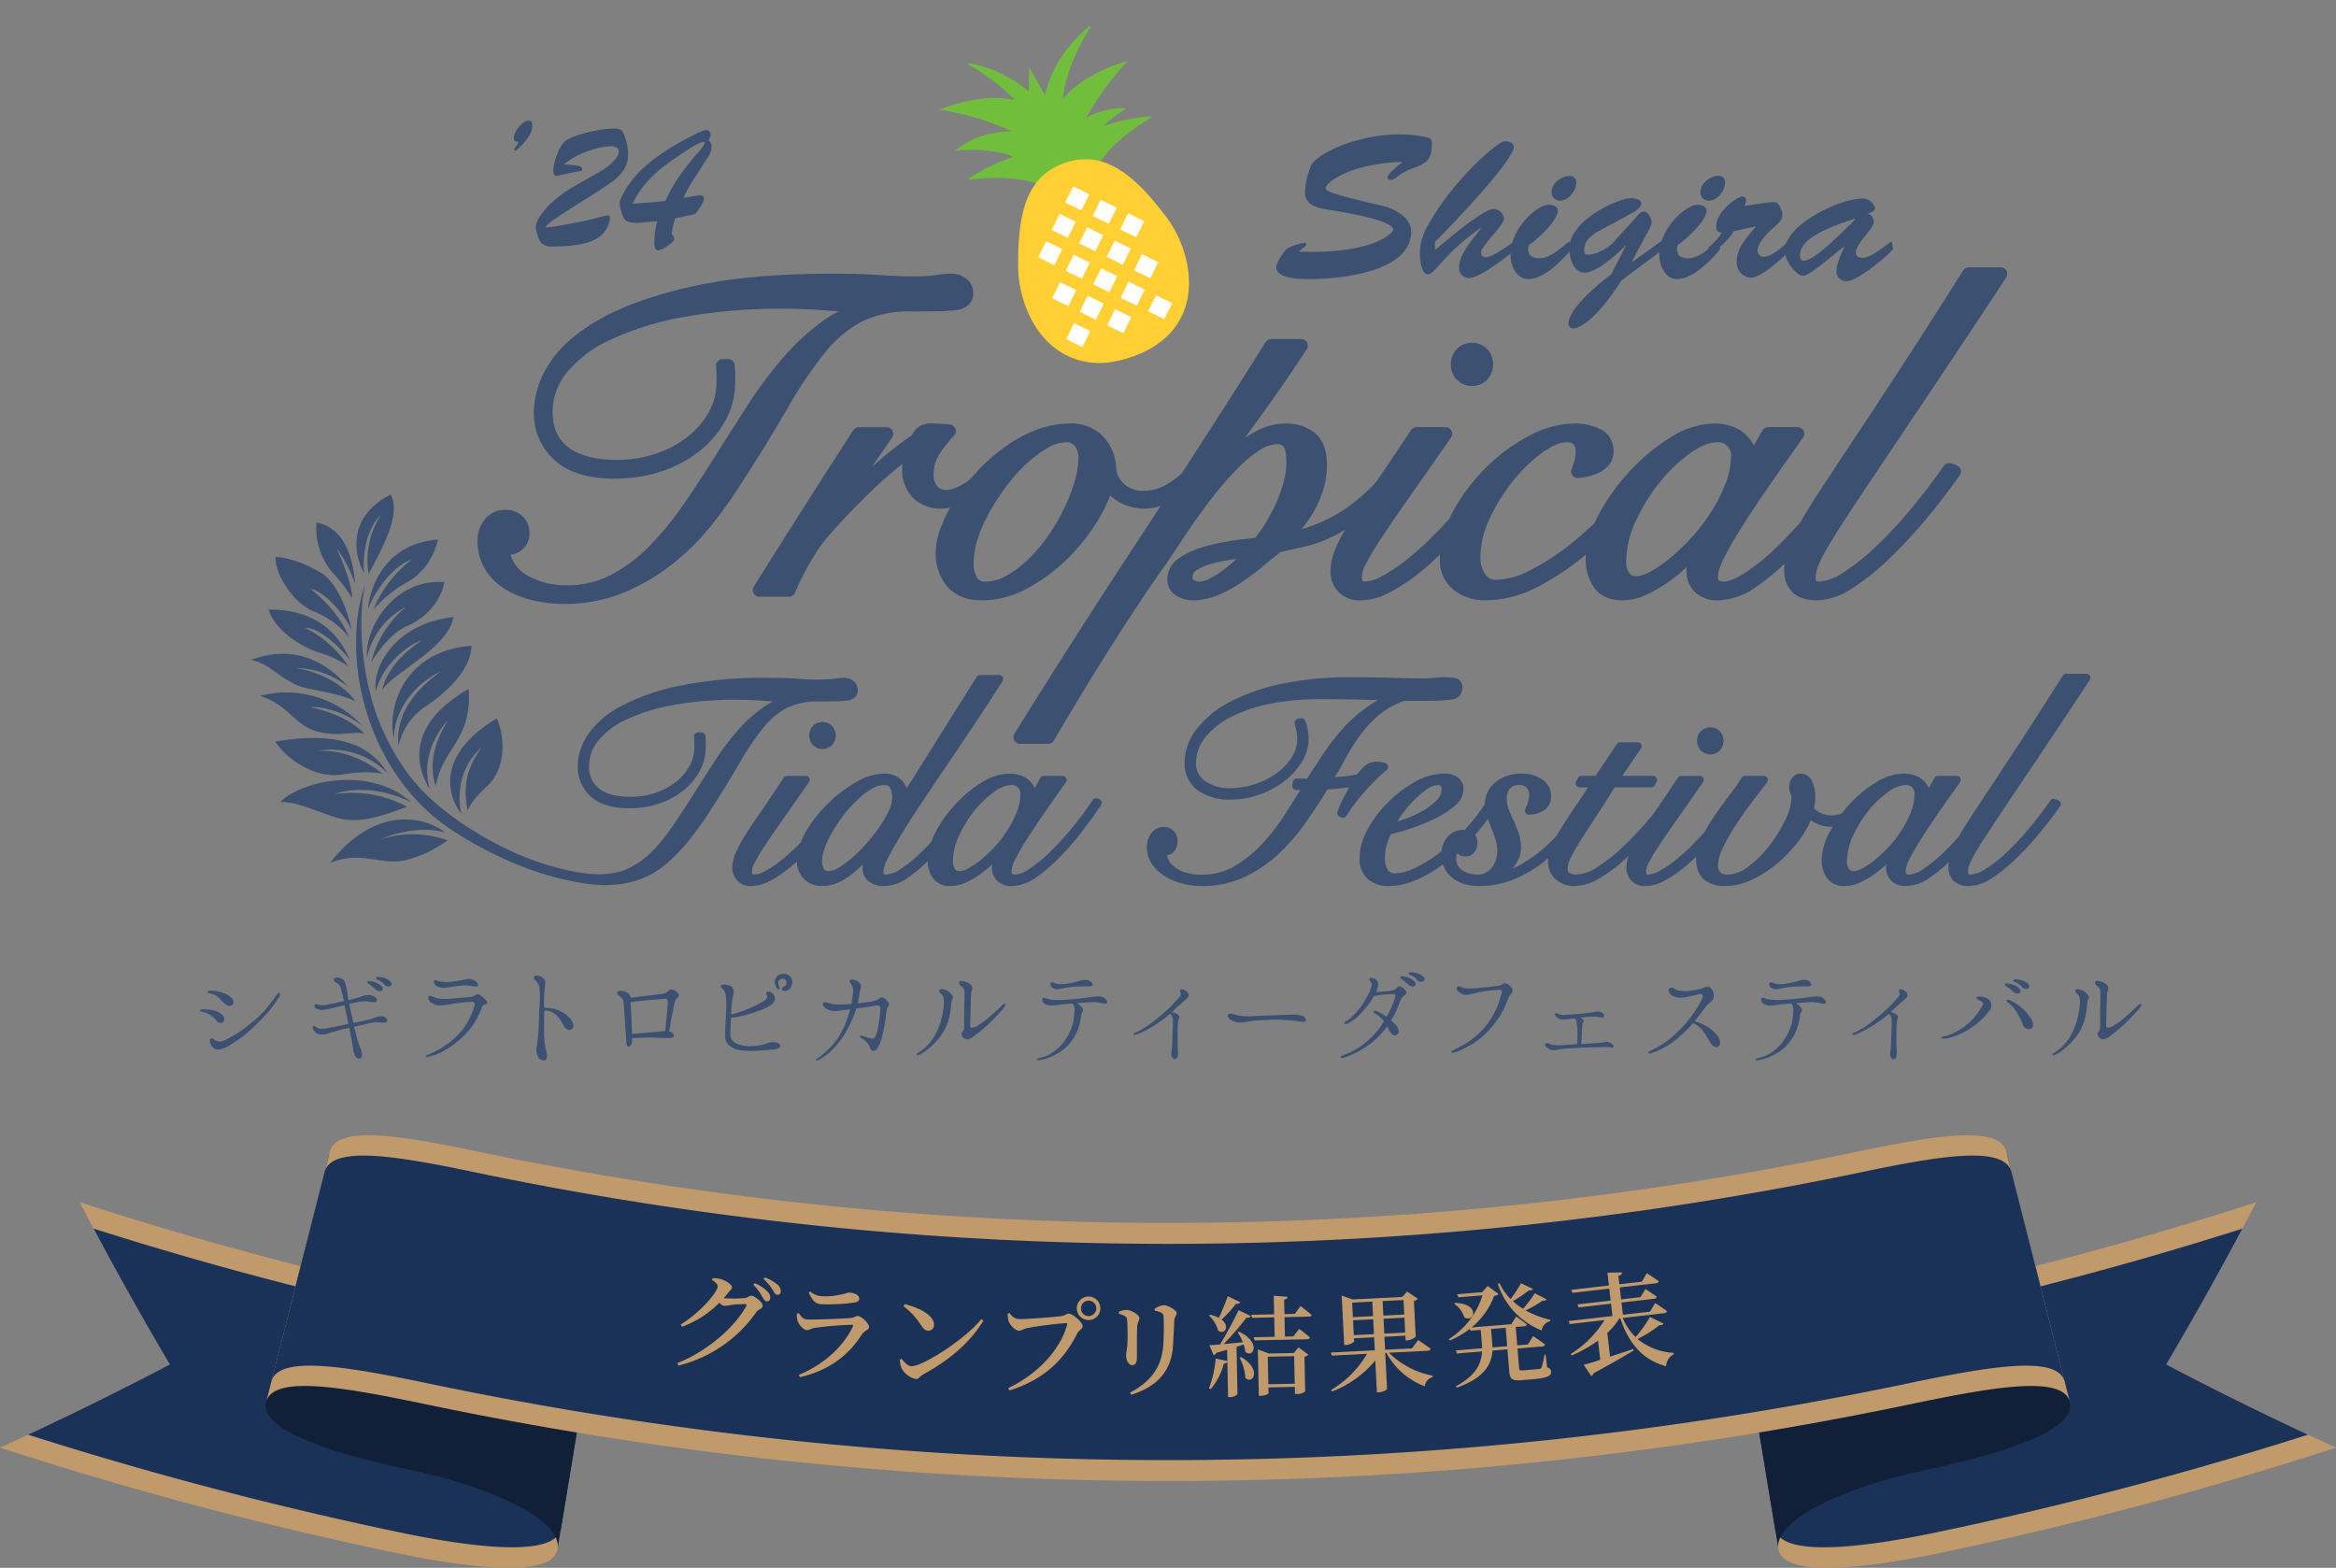 <svg xmlns="http://www.w3.org/2000/svg" xmlns:xlink="http://www.w3.org/1999/xlink" width="559.701" height="375.631" viewBox="0 0 559.701 375.631"><rect x="0" y="0" width="559.701" height="375.631" fill="#808080" stroke="none"/><defs><clipPath id="a"><rect width="465" height="272" transform="translate(-54.046 -30.188)" fill="#fff"/></clipPath><clipPath id="b"><rect width="559.701" height="103.631" fill="#1a3257"/></clipPath><clipPath id="c"><rect width="559.701" height="103.631" fill="none"/></clipPath></defs><g transform="translate(-680 -47)"><g transform="translate(782.046 77.188)" clip-path="url(#a)"><g transform="translate(178.454 99.997)"><g transform="translate(-232.574 -123.949)"><g transform="translate(0 226.69)"><path d="M0,233.568c.027-.383.983-.274,1.72-.246a7.009,7.009,0,0,1,2.292.465,3.988,3.988,0,0,1,1.419.982,1.1,1.1,0,0,1,.082,1.637A1.181,1.181,0,0,1,3.959,236a6.512,6.512,0,0,0-1.446-1.283,4.605,4.605,0,0,0-1.828-.791C.167,233.813-.024,233.786,0,233.568Zm7.586-2.947a1.141,1.141,0,0,1,.218,1.555,1.1,1.1,0,0,1-1.446.055,6.741,6.741,0,0,1-1.474-1.31A4.049,4.049,0,0,0,2.4,229.474c-.409-.082-.6-.191-.6-.355,0-.245.41-.3.737-.3a8.1,8.1,0,0,1,1.228.082,10.276,10.276,0,0,1,1.992.545A4.792,4.792,0,0,1,7.588,230.621Zm11,.273a28.362,28.362,0,0,1-2.756,3.6c-1.091,1.2-1.663,1.774-3.356,3.384a30.5,30.5,0,0,1-5.239,3.93,6.147,6.147,0,0,1-2.947,1.119,1.885,1.885,0,0,1-1.692-1.174c-.273-.574-.355-1.228-.027-1.392.245-.191.519-.055.873.218a2.182,2.182,0,0,0,1.283.436c.71.027,1.746-.518,3.547-1.583a31.542,31.542,0,0,0,3.466-2.455,26.179,26.179,0,0,0,3.574-3.22c.983-1.119,2.129-2.647,2.565-3.274.382-.546.928-1.283,1.174-1.119C19.322,229.5,19.186,229.993,18.585,230.894Z" transform="translate(0 -224.399)" fill="#3c5071"/><path d="M40.378,229.889a3.094,3.094,0,0,1,1.5.682c.245.246.382.765-.109.955a3.74,3.74,0,0,1-1.72-.082,10.553,10.553,0,0,0-2.864.218c-.545.109-1.119.218-1.719.383.191.818.409,1.855.682,3.055.082.41.191.928.3,1.474.628-.109,1.228-.245,1.8-.354a25.321,25.321,0,0,0,3.521-.927,3.343,3.343,0,0,1,1.746-.274,1.4,1.4,0,0,1,1.037.765c.108.409,0,.71-.574.737-.573,0-1.119-.083-1.719-.083a12.42,12.42,0,0,0-3.056.492c-.873.191-1.746.354-2.538.573.11.546.245,1.119.356,1.528.3,1.119.71,2.538.982,3.247a6.339,6.339,0,0,1,.546,1.828c.027.465-.083.846-.492.983a.934.934,0,0,1-1.036-.409,4.21,4.21,0,0,1-.627-1.911c-.137-.927-.3-2.046-.6-3.438-.109-.6-.219-1.091-.327-1.583l-.737.164c-1.392.3-2.947.792-3.9,1.065a5.528,5.528,0,0,1-2.21.382,1.976,1.976,0,0,1-1.5-.845c-.409-.492-.518-.983-.3-1.119.218-.164.519.055.737.164a2.563,2.563,0,0,0,.982.436,8.1,8.1,0,0,0,2.155-.245c1.284-.245,2.375-.464,3.712-.736.327-.082.573-.136.874-.191-.083-.465-.191-.928-.3-1.5-.245-1.092-.436-2.047-.627-3-.355.082-.682.164-1.01.245-1.145.273-2.592.682-3.547.819a3.4,3.4,0,0,1-2.074-.165c-.6-.354-.71-.791-.492-.982.246-.218.574-.11,1.037.027a6.487,6.487,0,0,0,2.293-.137c1.009-.135,2.428-.49,3.6-.764-.027-.136-.055-.273-.082-.436a19.852,19.852,0,0,0-.655-2.756,1.848,1.848,0,0,0-.982-1.2c-.518-.246-.765-.628-.655-.928.165-.382.846-.409,1.446-.218a1.734,1.734,0,0,1,1.283,1.254,18.46,18.46,0,0,1,.627,2.974,10.334,10.334,0,0,0,.165,1.065c1.118-.245,2.183-.546,2.946-.792A4.855,4.855,0,0,1,40.378,229.889Zm1.283-1.446a9.4,9.4,0,0,0-1.583-1.254c-.219-.165-.355-.355-.219-.519.083-.164.3-.136.465-.136a6.288,6.288,0,0,1,1.473.355,3.485,3.485,0,0,1,1.638,1.092.658.658,0,0,1-.382.983A1.567,1.567,0,0,1,41.66,228.443Zm2.155-1.118a3.814,3.814,0,0,0-1.692-1.119.385.385,0,0,1-.218-.519c.082-.135.3-.135.436-.135a5.39,5.39,0,0,1,1.5.244,3.574,3.574,0,0,1,1.692,1.037.673.673,0,0,1-.327,1.01A1.571,1.571,0,0,1,43.816,227.325Z" transform="translate(0.268 -224.432)" fill="#3c5071"/><path d="M54.2,244.7c-.356.109-.6.027-.655-.109-.026-.109.082-.247.464-.383a11.2,11.2,0,0,0,1.583-.682,20.622,20.622,0,0,0,3.494-2.155,16.982,16.982,0,0,0,3.711-3.794,16.339,16.339,0,0,0,2.375-4.912c.245-.818.082-1.2-.71-1.146-.709.027-1.746.11-2.728.245-.983.109-2.675.437-3.93.574a4.117,4.117,0,0,1-2.947-.6c-.6-.491-.9-1.174-.573-1.5.3-.3.764,0,1.174.136a6.293,6.293,0,0,0,1.663.41,15.379,15.379,0,0,0,3.138-.082c1.037-.109,3.111-.245,3.875-.328a2.629,2.629,0,0,0,1.365-.491.8.8,0,0,1,.874-.109c.245.164.709.545,1.2.955s.737.9.683,1.119c-.056.191-.3.3-.655.355-.382.055-.518.545-.873,1.364a19.418,19.418,0,0,1-2.675,4.612,24.623,24.623,0,0,1-4.666,4.174A15.476,15.476,0,0,1,54.2,244.7ZM66.04,227.674c-.218.273-.873.218-1.719.027a8.122,8.122,0,0,0-2.565-.027c-.764.055-1.964.273-3.137.409a3.537,3.537,0,0,1-2.456-.327c-.574-.382-.873-1.092-.574-1.31.246-.245.628,0,1.038.136a9.241,9.241,0,0,0,3.219.109c1.2-.136,2.347-.354,3.111-.491a3.072,3.072,0,0,1,2.211.191C65.822,226.718,66.258,227.345,66.04,227.674Z" transform="translate(0.536 -224.427)" fill="#3c5071"/><path d="M81.641,234.34c0,.491.026,2.62,0,3.574a28.994,28.994,0,0,0,.135,3.439c.136.9.328,1.664.492,2.4.164.765.082,1.774-.6,1.828a1.725,1.725,0,0,1-1.582-1.118,3.843,3.843,0,0,1-.192-2.293c.136-.737.245-1.746.354-2.947.109-1.228.164-2.92.191-4.394.056-1.5.136-2.755.191-3.929a13.939,13.939,0,0,0-.108-2.729,2.338,2.338,0,0,0-.792-1.61c-.409-.355-.627-.818-.409-1.092.218-.327.709-.245,1.118-.136a2.164,2.164,0,0,1,1.31.874,2.24,2.24,0,0,1,.11,1.5,20.056,20.056,0,0,0-.192,2.019c-.026.845-.055,1.828-.026,2.893.026.354.326.354.573.382a7.381,7.381,0,0,1,3,.628,7.237,7.237,0,0,1,2.647,1.883c.791.845,1.282,2.292.218,2.7-1.066.383-1.638-.845-2.238-1.855a5.554,5.554,0,0,0-1.883-2.1,4.1,4.1,0,0,0-1.829-.654C81.749,233.577,81.641,233.822,81.641,234.34Z" transform="translate(0.794 -224.435)" fill="#3c5071"/><path d="M113.572,229.477c.327.382.109.736-.164,1.037a2.32,2.32,0,0,0-.6.845c-.109.327-.355,1.637-.655,3.084-.218,1.119-.6,3.3-.764,4.148a1.448,1.448,0,0,1,.518.164c.6.354.709.846.545,1.119-.164.245-.682.3-1.828.3-1.092-.027-3.22-.136-4.721-.109-1.255.027-2.538.082-3.384.109a7.774,7.774,0,0,1,0,.818c0,.6-.382,1.255-.845,1.255-.492,0-.465-.573-.546-1.61-.082-1.092-.191-2.456-.274-4.012-.081-1.582-.272-3.82-.354-4.775a2,2,0,0,0-.928-1.692c-.465-.245-.71-.518-.627-.927.055-.273.3-.382.873-.355a2.448,2.448,0,0,1,1.719.6,1.828,1.828,0,0,1,.71,1.037c.736-.109,1.91-.245,2.892-.355,1.528-.164,3.657-.436,4.313-.545a2.453,2.453,0,0,0,1.528-.518c.409-.409.654-.683,1.254-.492A2.807,2.807,0,0,1,113.572,229.477Zm-3.956,9.087c.273-.027.573-.055.873-.055.218-2.538.409-4.121.492-5.322.054-.654.108-1.446.108-1.774,0-.3-.191-.654-.518-.627-.354.027-2.319.136-3.438.245-1.174.109-2.32.245-3.166.3-.49.055-1.254.164-1.8.245a5.946,5.946,0,0,0,.026.656c.083,1.037.192,3.329.246,4.693.027.654.055,1.528.055,2.264.71-.055,2.128-.164,3.084-.245C106.886,238.81,108.8,238.646,109.616,238.564Z" transform="translate(0.991 -224.402)" fill="#3c5071"/><path d="M136.518,242.913c-.846.109-1.474.164-3.329.273a19.82,19.82,0,0,1-4.939-.082,4.75,4.75,0,0,1-3.165-1.583c-.546-.71-.574-2.1-.465-3.794.11-1.719.136-3,.191-4.366a20.082,20.082,0,0,0-.054-3.247,2.88,2.88,0,0,0-.818-1.719c-.3-.273-.492-.464-.382-.709.164-.41,1.2-.3,1.828-.136a1.545,1.545,0,0,1,1.173,1.064c.246.546-.081,1.283-.163,1.719a28.77,28.77,0,0,0-.382,4.121v.082c.272-.055.654-.136,1.145-.273a33.483,33.483,0,0,0,3.739-1.392,23.827,23.827,0,0,0,3.192-1.664c.628-.409.628-.927.492-1.2-.164-.273-.246-.655-.056-.818a1.259,1.259,0,0,1,1.365.327,1.441,1.441,0,0,1,.41,1.965c-.491.928-1.665,1.419-3.411,2.1a30.865,30.865,0,0,1-4.748,1.445,13.645,13.645,0,0,1-2.156.3c-.055,1.254-.164,3-.136,4.093.055,1.337.874,1.828,1.828,2.265a7.506,7.506,0,0,0,3.194.464,12.523,12.523,0,0,0,3.138-.464,5.383,5.383,0,0,1,2.428-.492c.928.055,1.446.683,1.364,1.01C137.664,242.585,137.364,242.776,136.518,242.913Zm2.974-14.135c-.627.3-1.146.136-1.283-.137-.136-.245.027-.573.41-.709a.966.966,0,0,0,.655-.928.943.943,0,0,0-1.255-.954c-.736.164-.846.982-.518,1.692.135.327.245.627.055.764-.245.136-.574-.109-.819-.655a1.989,1.989,0,0,1,1.855-3,1.947,1.947,0,0,1,1.937,2.7A1.783,1.783,0,0,1,139.492,228.778Z" transform="translate(1.237 -224.439)" fill="#3c5071"/><path d="M146.266,245.246a15,15,0,0,0,1.555-1.2,19.523,19.523,0,0,0,3.438-3.685,20.033,20.033,0,0,0,2.1-4.094,30.76,30.76,0,0,0,.955-2.947c-.765.083-1.419.164-1.855.218a15.855,15.855,0,0,1-1.937.192,3.783,3.783,0,0,1-2.129-.683c-.545-.491-.736-.982-.573-1.227.218-.383.982-.137,1.473.027a10.291,10.291,0,0,0,2.511.327c1.037.027,1.883-.056,2.784-.109a.1.1,0,0,0,.027-.055,27.321,27.321,0,0,0,.409-3.111,2.68,2.68,0,0,0-.464-1.61c-.273-.383-.41-.737-.3-.956.164-.245.518-.218,1.119-.027a2.555,2.555,0,0,1,1.254.791,1.023,1.023,0,0,1,.246,1.065,3.594,3.594,0,0,0-.246.955c-.191.956-.3,1.855-.491,2.783.682-.054,1.365-.164,2.074-.272a13.516,13.516,0,0,0,2.1-.41,3.424,3.424,0,0,0,1.145-.6c.245-.218.628-.246,1.092.109a3.415,3.415,0,0,1,1.01,1.145.71.71,0,0,1-.164.792,1.559,1.559,0,0,0-.328.71c-.055.436-.135,1.118-.273,2.237-.164,1.145-.382,2.264-.736,3.847a9.88,9.88,0,0,1-1.146,3.084c-.409.628-.792.792-1.228.683-.327-.082-.491-.3-.654-.792a3.076,3.076,0,0,0-.791-1.255,5.033,5.033,0,0,0-1.283-.982c-.245-.136-.383-.328-.328-.464s.274-.165.574-.056c.464.137.982.328,1.719.546.71.218,1.174.136,1.418-.382a8.47,8.47,0,0,0,.683-2.375,34.782,34.782,0,0,0,.491-3.93c.028-.518.056-.818-.055-.9a1.545,1.545,0,0,0-.517-.218,2.021,2.021,0,0,0-.574,0c-.164.027-.437.109-1.283.245-.791.136-1.692.218-3.274.436-.082.218-.164.436-.245.71a31.237,31.237,0,0,1-1.8,4.038,20.777,20.777,0,0,1-2.265,3.521,16.912,16.912,0,0,1-3.165,3.084,12.216,12.216,0,0,1-1.828,1.118C146.129,245.764,145.911,245.464,146.266,245.246Z" transform="translate(1.463 -224.426)" fill="#3c5071"/><path d="M173.211,242.4a10,10,0,0,1-2.428,1.719c-.41.164-.736.273-.846.11s.165-.328.436-.519a9.1,9.1,0,0,0,1.938-1.474,11.82,11.82,0,0,0,2.264-3.084,15.508,15.508,0,0,0,1.365-3.6,18.678,18.678,0,0,0,.574-3.465c.082-1.31-.027-1.938-.628-2.456-.354-.273-.6-.682-.409-.927s.491-.274,1.119-.11a3.036,3.036,0,0,1,1.664,1.037c.518.573.491.983.327,1.228a1.323,1.323,0,0,0-.273.765,23.161,23.161,0,0,1-.355,2.946,12.847,12.847,0,0,1-1.8,4.557A16.057,16.057,0,0,1,173.211,242.4Zm7.86-3.847c.245-.273.327-.546.327-1.392-.027-.846-.027-2.484,0-3.984.027-1.529.055-2.621.055-3.521a1.88,1.88,0,0,0-.71-1.855c-.545-.409-.709-.845-.545-1.092a.887.887,0,0,1,.9-.164,4.025,4.025,0,0,1,1.61.682,1.169,1.169,0,0,1,.545,1.5c-.218.409-.218,1.009-.3,3.356-.055,2.292-.109,4.229-.136,4.857-.028.6.082.791.409.791a3.8,3.8,0,0,0,1.746-.764,17.347,17.347,0,0,0,2.593-1.937c1.036-.9,1.964-1.72,2.483-2.265.546-.545,1.01-.874,1.174-.682.137.136,0,.518-.6,1.2-.71.791-2.02,2.237-3.329,3.493a31.359,31.359,0,0,1-3.357,2.811,3.622,3.622,0,0,1-1.8.927,1.517,1.517,0,0,1-1.2-.765C180.606,239.321,180.716,238.966,181.071,238.557Z" transform="translate(1.701 -224.422)" fill="#3c5071"/><path d="M215.2,231.9c-.3.192-.709,0-1.282-.081a9.151,9.151,0,0,0-2.293-.219c-.709.028-2.319.164-3.547.246a4.428,4.428,0,0,1,1.174.927.937.937,0,0,1,.245,1.037c-.055.191-.3.409-.355.791a13.692,13.692,0,0,1-.464,2.484,11.393,11.393,0,0,1-1.583,3.438,9.886,9.886,0,0,1-2.4,2.565,15.189,15.189,0,0,1-3.057,1.719,12.071,12.071,0,0,1-2.483.682c-.409.055-.682.027-.709-.109,0-.109.164-.273.436-.327a12.559,12.559,0,0,0,1.31-.355,8.7,8.7,0,0,0,2.647-1.419,11.922,11.922,0,0,0,2.81-3.138,15.368,15.368,0,0,0,1.528-3.438,17,17,0,0,0,.356-3.111,2.3,2.3,0,0,0-.492-1.666c-1.146.11-2.373.191-2.974.274a16.356,16.356,0,0,1-2.21.218,2.44,2.44,0,0,1-1.719-.628c-.354-.355-.409-1.009-.164-1.173.327-.191.682.082,1.31.245a10.85,10.85,0,0,0,2.483.218c1.146,0,2.02-.082,3.084-.164,1.037-.082,2.564-.245,3.6-.382a23.362,23.362,0,0,1,2.564-.3,2.4,2.4,0,0,1,1.828.519C215.366,231.274,215.53,231.737,215.2,231.9Zm-12.962-3.738c-.436-.3-.627-.928-.382-1.174.218-.245.654-.055.927.027a3.755,3.755,0,0,0,1.146.274,11.936,11.936,0,0,0,2.346-.192,22.014,22.014,0,0,0,2.32-.545,4.461,4.461,0,0,1,1.856-.273,1.771,1.771,0,0,1,1.364.845c.218.41-.164.765-1.036.71-.846-.054-1.474,0-2.429.027-.928.027-1.637.109-2.538.218-.845.109-1.418.327-2.1.409A2,2,0,0,1,202.241,228.163Z" transform="translate(1.987 -224.425)" fill="#3c5071"/><path d="M221.634,239a10.546,10.546,0,0,0,1.5-.736,23.1,23.1,0,0,0,3.521-2.4,45.065,45.065,0,0,0,3.684-3.22c1.01-1.036,1.719-1.8,2.1-2.293.41-.518.41-.818.245-1.091-.135-.245-.19-.573,0-.683.492-.3,1.365.246,1.666.6a1.028,1.028,0,0,1,.218,1.145,5.823,5.823,0,0,1-.928.9c-.382.354-1.145.983-1.91,1.692-.382.356-.736.71-1.118,1.037a3.124,3.124,0,0,1,.818.245c.545.245.874.518.955.873.081.383-.137.546-.245.928a19.392,19.392,0,0,0-.11,2.129c-.027.764-.027,1.8-.027,2.784,0,.954.082,2.155.082,2.973.028.846-.245,1.365-.818,1.337s-.819-.9-.765-1.337a22.375,22.375,0,0,0,.218-2.264c.028-.928.056-2.046.11-3.084.027-1.01.054-1.664.027-2.293a2.791,2.791,0,0,0-.273-1.474.836.836,0,0,0-.492-.354c-.218.191-.409.382-.627.573a37.512,37.512,0,0,1-3.3,2.32c-1.119.682-1.72,1.01-2.375,1.337a11.144,11.144,0,0,1-2.019.791C221.443,239.547,221.307,239.138,221.634,239Z" transform="translate(2.217 -224.402)" fill="#3c5071"/><path d="M262.491,235.887c-.054.327-.436.437-1.009.327-.547-.082-2.1-.273-3.084-.355s-3.138-.191-4.148-.136c-.982.082-2.975.136-4.256.273-1.01.109-2.184.382-3.138.41a4.3,4.3,0,0,1-2.456-.71c-.546-.409-.765-1.037-.464-1.255.464-.355,1.254-.027,1.937.164a11.34,11.34,0,0,0,2.975.3c1.119-.054,3.438-.164,4.612-.191,1.146-.055,4.338-.164,5.43-.191a8.834,8.834,0,0,1,2.811.273A1.123,1.123,0,0,1,262.491,235.887Z" transform="translate(2.441 -224.344)" fill="#3c5071"/><path d="M278.678,239.287a15.569,15.569,0,0,0,2.265-3.111,3.047,3.047,0,0,0-.355-.436,6.672,6.672,0,0,0-1.911-1.5c-.245-.164-.273-.355-.218-.436.165-.218.546-.11.792,0a10.746,10.746,0,0,1,2.292,1.309,25.122,25.122,0,0,0,1.392-2.674,10.4,10.4,0,0,0,.765-2.346c.027-.383-.165-.383-.41-.383-.517,0-.954,0-1.827.055a15.551,15.551,0,0,0-2.429.328c-.136.026-.327.054-.491.081a15.08,15.08,0,0,1-1.856,2.675,16.917,16.917,0,0,1-2.319,2.484,9.862,9.862,0,0,1-1.992,1.336c-.436.192-.737.3-.846.109-.136-.191.055-.409.3-.545a6.889,6.889,0,0,0,1.174-.845,17.546,17.546,0,0,0,2.537-2.838,27.565,27.565,0,0,0,1.693-2.838,9.958,9.958,0,0,0,.763-2.1.917.917,0,0,0-.327-1.037.442.442,0,0,1-.164-.6c.136-.218.518-.218,1.01-.027a1.512,1.512,0,0,1,1.064,1.2,4.767,4.767,0,0,1-.491,2.02c.846,0,1.992-.109,2.784-.191a5.707,5.707,0,0,0,1.692-.356,4.407,4.407,0,0,0,.518-.491,1,1,0,0,1,.956-.245,2.65,2.65,0,0,1,1.173,1.092c.191.382.165.654-.326,1.036a2.5,2.5,0,0,0-.928,1.092c-.218.491-.465,1.2-.874,2.155a17.63,17.63,0,0,1-1.419,2.729,14.769,14.769,0,0,1,1.146,1.092c.6.654,1.064,1.828.218,2.346-.873.519-1.664-.6-1.992-1.392a6.336,6.336,0,0,0-.3-.627,22.762,22.762,0,0,1-1.827,2.183,16.729,16.729,0,0,1-2.865,2.456,19.623,19.623,0,0,1-4.284,2.347,8.934,8.934,0,0,1-1.555.545c-.3.082-.573.054-.627-.055-.083-.218,0-.355.464-.491a17.451,17.451,0,0,0,2.019-.846,17.713,17.713,0,0,0,2.347-1.392A21.532,21.532,0,0,0,278.678,239.287Zm8-11.951a9.307,9.307,0,0,0-1.584-1.283c-.218-.137-.326-.328-.218-.519.083-.136.328-.108.437-.108a4.667,4.667,0,0,1,1.5.327,3.593,3.593,0,0,1,1.637,1.118.654.654,0,0,1-.409.983A1.57,1.57,0,0,1,286.674,227.336Zm2.155-1.119a3.908,3.908,0,0,0-1.664-1.146c-.245-.109-.355-.355-.245-.518.082-.109.327-.109.436-.109a4.9,4.9,0,0,1,1.528.245,3.178,3.178,0,0,1,1.665,1.036.624.624,0,0,1-.355.983A1.452,1.452,0,0,1,288.829,226.217Z" transform="translate(2.709 -224.443)" fill="#3c5071"/><path d="M311.376,228.4a.982.982,0,0,1-.245,1.2,4.065,4.065,0,0,0-.819,1.5,18.709,18.709,0,0,1-2.019,4.066,22.114,22.114,0,0,1-3.574,4.256,15.363,15.363,0,0,1-3.876,2.756,19.478,19.478,0,0,1-3.111,1.446c-.464.136-.818.136-.874-.027-.082-.191.056-.382.355-.464.274-.109.628-.327,1.611-.819a18.966,18.966,0,0,0,7.312-6.44,21.918,21.918,0,0,0,1.911-3.683c.354-.983.6-1.965.791-2.565.136-.409.191-.736.027-.9a2.7,2.7,0,0,0-1.309-.027,30.765,30.765,0,0,0-3.275.382c-1.145.191-2.319.545-3.3.682a2.726,2.726,0,0,1-2.184-.464c-.627-.436-.845-1.119-.573-1.31a.823.823,0,0,1,.928-.027,4.858,4.858,0,0,0,1.583.355,17.786,17.786,0,0,0,2.947-.164c1.283-.109,2.974-.3,3.765-.409a3.486,3.486,0,0,0,1.556-.382,1.113,1.113,0,0,1,1.255-.137A2.881,2.881,0,0,1,311.376,228.4Z" transform="translate(2.972 -224.417)" fill="#3c5071"/><path d="M335.358,242.359a.918.918,0,0,1-.709-.027,13.971,13.971,0,0,0-1.992-.027c-.928.027-2.647.027-4.148.11s-3.165.163-3.847.191a18.906,18.906,0,0,0-2.429.273,3.572,3.572,0,0,1-1.664.109,2.624,2.624,0,0,1-1.146-.683c-.327-.273-.464-.682-.3-.818.273-.246.682-.109.927-.027a9.81,9.81,0,0,0,.956.355,14.721,14.721,0,0,0,3.084-.055c.627-.027,1.719-.109,2.729-.164v-1.228c.027-.574.027-1.692,0-2.511a13.035,13.035,0,0,0-.245-1.8,1.035,1.035,0,0,0-.492-.627c-.245.027-.436.027-.627.055a15,15,0,0,1-2.183.218,2.235,2.235,0,0,1-1.42-.573c-.381-.328-.544-.71-.354-.874.218-.164.545,0,.873.136a2.39,2.39,0,0,0,1.227.191c.6-.027,1.555-.082,2.484-.136.9-.082,1.719-.164,2.565-.245.846-.109,2.019-.245,2.593-.382a1.916,1.916,0,0,1,1.419.191c.382.245.627.6.545.874-.055.3-.273.355-.71.3a7.313,7.313,0,0,0-1.473-.218,24.053,24.053,0,0,0-2.484.164c-.327.026-.737.082-1.146.109a2.508,2.508,0,0,1,.737.409.564.564,0,0,1,.109.627,1.822,1.822,0,0,0-.219.683,16.188,16.188,0,0,0-.135,2.128c-.028.792-.083,1.419-.164,2.484h.081c1.2-.082,2.484-.191,3.329-.219.874-.054,1.583-.163,2.129-.245a2.151,2.151,0,0,1,1.746.383C335.63,241.9,335.522,242.3,335.358,242.359Z" transform="translate(3.194 -224.35)" fill="#3c5071"/><path d="M343.526,243.728c-.055-.164.3-.382.573-.518a22.086,22.086,0,0,0,2.811-1.528,19.477,19.477,0,0,0,2.865-2.238,29.238,29.238,0,0,0,2.756-2.783,31.231,31.231,0,0,0,2.674-3.63,10.557,10.557,0,0,0,1.364-2.646c.164-.628-.245-.928-1.036-.683-.519.164-.846.218-1.8.436a11.974,11.974,0,0,1-2.484.383,3.8,3.8,0,0,1-2.21-.683c-.655-.573-.792-1.2-.492-1.5a.9.9,0,0,1,1.092-.082,4.905,4.905,0,0,0,1.337.574,9.183,9.183,0,0,0,3.329-.056,13.916,13.916,0,0,0,2.455-.627c.382-.136.874-.464,1.419-.164a2.037,2.037,0,0,1,1.037,1.774,1.8,1.8,0,0,1-.792,1.856,8.312,8.312,0,0,0-1.474,1.555c-.545.764-1.282,1.774-2.292,3a10.565,10.565,0,0,1,2.974,1.255,9.222,9.222,0,0,1,2.484,2.184c.544.655,1.036,2.1.246,2.592-.846.518-1.666-.382-2.075-1.119a19.441,19.441,0,0,0-1.637-2.619,5.96,5.96,0,0,0-2.4-1.855.2.2,0,0,0-.053.109,32.477,32.477,0,0,1-3.411,3.356,18.5,18.5,0,0,1-3.3,2.319,17.849,17.849,0,0,1-3.139,1.419C343.908,243.946,343.581,243.919,343.526,243.728Z" transform="translate(3.439 -224.409)" fill="#3c5071"/><path d="M385.726,231.9c-.3.192-.71,0-1.283-.081a9.147,9.147,0,0,0-2.293-.219c-.709.028-2.319.164-3.547.246a4.411,4.411,0,0,1,1.174.927.937.937,0,0,1,.245,1.037c-.055.191-.3.409-.354.791a13.633,13.633,0,0,1-.465,2.484,11.366,11.366,0,0,1-1.581,3.438,9.891,9.891,0,0,1-2.4,2.565,15.21,15.21,0,0,1-3.056,1.719,12.078,12.078,0,0,1-2.484.682c-.409.055-.682.027-.709-.109,0-.109.164-.273.436-.327a12.486,12.486,0,0,0,1.31-.355,8.7,8.7,0,0,0,2.647-1.419,11.944,11.944,0,0,0,2.811-3.138A15.364,15.364,0,0,0,377.7,236.7a16.918,16.918,0,0,0,.355-3.111,2.3,2.3,0,0,0-.491-1.666c-1.146.11-2.375.191-2.976.274a16.356,16.356,0,0,1-2.21.218,2.442,2.442,0,0,1-1.719-.628c-.354-.355-.409-1.009-.164-1.173.327-.191.683.082,1.31.245a10.857,10.857,0,0,0,2.483.218c1.146,0,2.019-.082,3.085-.164,1.036-.082,2.564-.245,3.6-.382a23.419,23.419,0,0,1,2.566-.3,2.4,2.4,0,0,1,1.828.519C385.89,231.274,386.053,231.737,385.726,231.9Zm-12.963-3.738c-.436-.3-.627-.928-.382-1.174.218-.245.654-.055.928.027a3.739,3.739,0,0,0,1.146.274,11.944,11.944,0,0,0,2.346-.192,22.138,22.138,0,0,0,2.32-.545,4.452,4.452,0,0,1,1.854-.273,1.771,1.771,0,0,1,1.365.845c.218.41-.163.765-1.036.71-.845-.054-1.474,0-2.429.027-.927.027-1.637.109-2.538.218-.845.109-1.418.327-2.1.409A2,2,0,0,1,372.763,228.163Z" transform="translate(3.694 -224.425)" fill="#3c5071"/><path d="M392.157,239a10.551,10.551,0,0,0,1.5-.736,23.05,23.05,0,0,0,3.52-2.4,44.923,44.923,0,0,0,3.685-3.22c1.01-1.036,1.719-1.8,2.1-2.293.41-.518.41-.818.245-1.091-.135-.245-.19-.573,0-.683.492-.3,1.365.246,1.665.6a1.027,1.027,0,0,1,.218,1.145,5.825,5.825,0,0,1-.928.9c-.382.354-1.145.983-1.91,1.692-.382.356-.736.71-1.119,1.037a3.119,3.119,0,0,1,.819.245c.545.245.874.518.955.873.081.383-.137.546-.245.928a19.364,19.364,0,0,0-.11,2.129c-.027.764-.027,1.8-.027,2.784,0,.954.082,2.155.082,2.973.028.846-.245,1.365-.818,1.337s-.819-.9-.765-1.337a22.315,22.315,0,0,0,.218-2.264c.028-.928.056-2.046.11-3.084.026-1.01.053-1.664.026-2.293a2.791,2.791,0,0,0-.272-1.474.835.835,0,0,0-.492-.354c-.218.191-.409.382-.627.573a37.647,37.647,0,0,1-3.3,2.32c-1.119.682-1.72,1.01-2.375,1.337a11.123,11.123,0,0,1-2.02.791C391.966,239.547,391.829,239.138,392.157,239Z" transform="translate(3.924 -224.402)" fill="#3c5071"/><path d="M413.112,240.117c0-.164.355-.273.682-.327a7.194,7.194,0,0,0,2.266-.819,14.561,14.561,0,0,0,3.683-2.483,15.031,15.031,0,0,0,3.084-3.875c.192-.327.383-.764.109-.982a2.785,2.785,0,0,0-.983-.574c-.3-.136-.464-.327-.464-.492.027-.191.218-.3.709-.3a4.028,4.028,0,0,1,1.666.355,1.857,1.857,0,0,1,.954,2.7,15.842,15.842,0,0,1-4.366,4.257,14.133,14.133,0,0,1-3.41,1.883,10.487,10.487,0,0,1-3.057.874C413.439,240.389,413.112,240.308,413.112,240.117Zm17.055-11.107a9.4,9.4,0,0,0-1.583-1.254.429.429,0,0,1-.246-.545.6.6,0,0,1,.491-.083,4.694,4.694,0,0,1,1.473.3,3.587,3.587,0,0,1,1.637,1.118.648.648,0,0,1-.409.983A1.621,1.621,0,0,1,430.167,229.01Zm4.366,6.523c.682,1.036.736,2.128-.027,2.455a1.49,1.49,0,0,1-1.911-1.036,17.114,17.114,0,0,0-1.31-2.675,8.072,8.072,0,0,0-1.992-2.4c-.409-.327-.683-.545-.491-.764s.546-.055,1.01.164a10.3,10.3,0,0,1,2.592,1.746A9.376,9.376,0,0,1,434.533,235.532Zm-2.21-7.641a3.888,3.888,0,0,0-1.666-1.119.392.392,0,0,1-.245-.545c.082-.109.3-.109.436-.109a4.746,4.746,0,0,1,1.5.273,3.13,3.13,0,0,1,1.665,1.01.644.644,0,0,1-.3,1.009A1.475,1.475,0,0,1,432.323,227.892Z" transform="translate(4.136 -224.426)" fill="#3c5071"/><path d="M442.691,242.4a10.036,10.036,0,0,1-2.428,1.719c-.41.164-.737.273-.846.11s.164-.328.436-.519a9.073,9.073,0,0,0,1.937-1.474,11.8,11.8,0,0,0,2.265-3.084,15.552,15.552,0,0,0,1.364-3.6,18.656,18.656,0,0,0,.573-3.465c.083-1.31-.027-1.938-.627-2.456-.354-.273-.6-.682-.409-.927s.491-.274,1.119-.11a3.03,3.03,0,0,1,1.663,1.037c.519.573.492.983.328,1.228a1.33,1.33,0,0,0-.274.765,23.122,23.122,0,0,1-.353,2.946,12.865,12.865,0,0,1-1.8,4.557A16.054,16.054,0,0,1,442.691,242.4Zm7.86-3.847c.246-.273.326-.546.326-1.392-.027-.846-.027-2.484,0-3.984.027-1.529.056-2.621.056-3.521a1.88,1.88,0,0,0-.71-1.855c-.545-.409-.709-.845-.545-1.092a.886.886,0,0,1,.9-.164,4.015,4.015,0,0,1,1.609.682,1.169,1.169,0,0,1,.546,1.5c-.218.409-.218,1.009-.3,3.356-.054,2.292-.108,4.229-.135,4.857-.028.6.082.791.409.791a3.81,3.81,0,0,0,1.746-.764,17.3,17.3,0,0,0,2.592-1.937c1.037-.9,1.965-1.72,2.484-2.265.546-.545,1.01-.874,1.174-.682.136.136,0,.518-.6,1.2-.71.791-2.02,2.237-3.329,3.493a31.35,31.35,0,0,1-3.357,2.811,3.622,3.622,0,0,1-1.8.927,1.52,1.52,0,0,1-1.2-.765C450.086,239.321,450.2,238.966,450.551,238.557Z" transform="translate(4.399 -224.422)" fill="#3c5071"/></g><path d="M175.494,20.021l.609-.228a40.708,40.708,0,0,1,8.069-2.188,27.017,27.017,0,0,1,9.218.055,40.743,40.743,0,0,0-3.193-3.007,49.34,49.34,0,0,0-7.84-5.42l.113-.328a30.845,30.845,0,0,1,14.364,6.786c-.03-1.582-.012-3.254.078-5.054l.037-.661,3.773,6.588C201.684,12.216,204.307,5.8,211.408,0l.251.233a49.944,49.944,0,0,0-4.387,8.458,35.62,35.62,0,0,0-2.359,8.766c2.969-3.352,7.633-6.667,14.972-8.915l.624-.191-.448.474a69.711,69.711,0,0,0-9.439,13.1,20.444,20.444,0,0,1,6.075-2.047,15.113,15.113,0,0,1,2.938-.179l.553.017-.465.3a40.97,40.97,0,0,0-5.062,3.939,40.3,40.3,0,0,1,7.56-1.865c1.208-.188,2.489-.343,3.81-.464l.1.323c-.129.072-13.015,7.409-13.7,14.732l-.023.27-2.668-1.525-4.29,3.562-.115-.07a7.607,7.607,0,0,1-1.606-1.284l-1.106,2.654-.182-.193c-5.025-5.378-19.707-3.3-19.856-3.276l-.119-.316a44.755,44.755,0,0,1,10.655-5.169c-5.121-2.265-13.218-1.565-13.312-1.555l-.553.052.425-.362a19.073,19.073,0,0,1,9.453-3.927,30.632,30.632,0,0,1,3.538-.336,68.25,68.25,0,0,0-16.527-5.079Z" transform="translate(1.757)" fill="#71be3d"/><path d="M194.083,57.491c-.1-12.686,1.783-21.8,11.244-25.032a16.3,16.3,0,0,1,2.782-.694c8.682-1.352,15.429,5.745,21.428,13.62,3.975,5.228,6.966,13.866,4.675,21.394-1.726,5.672-6.219,9.889-13,12.2a26.541,26.541,0,0,1-4.537,1.147,17.467,17.467,0,0,1-14.436-3.806C196.288,71.259,194.122,63.016,194.083,57.491Z" transform="translate(1.943 0.316)" fill="#ffcf33"/><g transform="translate(200.836 38.398)"><rect width="4.303" height="4.303" transform="translate(3.346 26.839) rotate(-63.906)" fill="#fff"/><path d="M211.981,61.362l-.1-.052,1.9-3.865,3.862,1.9-1.9,3.857Z" transform="translate(-198.714 -37.823)" fill="#fff"/><path d="M205.362,58.11l1.9-3.863,3.864,1.892L209.224,60Z" transform="translate(-198.779 -37.855)" fill="#fff"/><path d="M220.291,60.643l3.862,1.9-1.847,3.751-.048.107L218.4,64.5Z" transform="translate(-198.649 -37.791)" fill="#fff"/><path d="M221.593,57.988l1.846-3.757.05-.1,3.864,1.893-1.9,3.865Z" transform="translate(-198.617 -37.856)" fill="#fff"/><path d="M208.56,51.587l1.848-3.751.048-.109,3.759,1.85.1.049-1.894,3.863-3.76-1.845Z" transform="translate(-198.747 -37.92)" fill="#fff"/><path d="M205.347,41.934l-.1-.057,1.893-3.859,3.862,1.9-1.89,3.859Z" transform="translate(-198.781 -38.017)" fill="#fff"/><rect width="4.299" height="4.306" transform="translate(0 17.019) rotate(-63.826)" fill="#fff"/><rect width="4.305" height="4.3" transform="translate(16.515 33.306) rotate(-63.842)" fill="#fff"/><rect width="4.303" height="4.305" transform="translate(26.327 29.959) rotate(-63.843)" fill="#fff"/><rect width="4.303" height="4.304" transform="translate(6.702 36.65) rotate(-63.831)" fill="#fff"/><path d="M220.84,52.821l-1.851,3.763-.05.1-3.863-1.9,1.9-3.864Z" transform="translate(-198.682 -37.888)" fill="#fff"/><path d="M205.907,50.289l-3.759-1.846-.1-.05,1.9-3.865,3.863,1.9Z" transform="translate(-198.813 -37.952)" fill="#fff"/><path d="M215.623,46.976l-3.863-1.894,1.9-3.866,3.863,1.9-1.848,3.754Z" transform="translate(-198.715 -37.985)" fill="#fff"/><path d="M222.137,50.171l-3.861-1.893,1.9-3.865,3.865,1.9-1.851,3.756Z" transform="translate(-198.65 -37.953)" fill="#fff"/><path d="M210.575,63.97l3.864,1.9-1.845,3.754-.05.106-3.862-1.9Z" transform="translate(-198.746 -37.757)" fill="#fff"/></g><g transform="translate(257.863 25.965)"><path d="M280.331,42.721c4.995,1.187,7.32,3.808,7.32,6.231,0,9.842-17.26,11.424-24.382,11.424-1.929,0-7.962,0-7.962-2.868,0-1.038,1.731-3.659,2.522-4.4a13.1,13.1,0,0,1,4.253-1.434c.247,0,.4.049.4.345,0,.495-.495.742-.841.939a5.715,5.715,0,0,0-.84.742v.1c17.655.642,22.5-4.451,22.5-5.242,0-2.522-13.7-4.5-16.073-4.9-2.472-.395-5.044-1.187-5.044-4.153a18.352,18.352,0,0,1,1.583-6.578c1.533-2.522,10.484-7.221,21.314-7.221a29.686,29.686,0,0,1,6.232.693c1.137.247,1.286.643,1.286,1.632,0,3.659-1.236,4.5-4.154,5.638a14.015,14.015,0,0,0-4.451,2.423,2.956,2.956,0,0,1-1.236.495.692.692,0,0,1-.791-.742c0-.1.939-1.632,3.61-3.462l-.1-.1c-12.759.444-18.249,5.044-18.3,6.181C267.176,39.16,266.533,39.507,280.331,42.721Z" transform="translate(-255.307 -25.708)" fill="#3c5071"/><path d="M292.994,53.386c2.423-1.928,11.423-9.841,14.144-9.841a2.594,2.594,0,0,1,2.373,2.374c0,.939-1.979,3.115-2.571,3.808-3.066,3.709-2.918,3.857-2.918,4.352a1.026,1.026,0,0,0,1.088,1.038c1.632,0,5.242-2.67,6.676-3.61l.247,2.027c-2.275,1.731-8.259,6.577-10.979,6.577a2.386,2.386,0,0,1-2.275-2.621c0-3.115,3.412-6.874,5.192-9.2l-.1-.1c-8.457,5.786-10.929,11.028-12.512,11.028-1.73,0-1.979-3.857-1.979-4.995,0-3.413,1.287-5.786,3.017-8.605,5.836-9.644,15.677-18.3,17.359-18.3.791,0,2.126.346,2.126,1.335,0,3.363-15.726,19.683-18.891,22.8Z" transform="translate(-254.966 -25.692)" fill="#3c5071"/><path d="M325.466,53.107c-2.225,2.719-6.577,7.17-10.335,7.17-2.918,0-4.253-3.362-4.253-5.884,0-6.034,6.181-11.919,9.149-11.919.84,0,2.177.3,2.177,1.385,0,2.473-4.9,6.874-6.973,8.308-.4,2.028.345,3.116,2.621,3.116,2.621,0,5.192-2.621,7.171-4.055Zm-4.747-13.749c0-2.027,2.374-3.808,4.3-3.808a1.564,1.564,0,0,1,1.631,1.533c0,1.979-1.829,4.4-3.956,4.4A1.99,1.99,0,0,1,320.719,39.358Z" transform="translate(-254.751 -25.609)" fill="#3c5071"/><path d="M338.334,52.312l-.1-.1c-1.781,1.979-6.973,6.478-9.693,6.478-2.769,0-3.709-3.61-3.709-5.785,0-6.479,10.781-11.721,14.589-12.067.692-.051,2.621.147,2.621,1.235,0,.891-.989,1.583-1.632,2.028l-5.637,3.066c-3.116,1.682-6.776,3.065-6.331,6.676.049.4.346.495.791.495,1.385.148,4.4-1.039,6.281-3.066l5.291-5.836c.495-.544,1.088-1.385,1.88-1.385.989,0,1.879,1.682,1.879,2.522a6.991,6.991,0,0,1-1.038,2.522l-3.709,6.924.1.1,7.516-5.39.247,2.077L337.245,60.62c-5.192,8.259-9.544,11.424-11.473,11.424a1.131,1.131,0,0,1-1.137-1.188c0-3.56,7.517-9.791,10.236-11.77Z" transform="translate(-254.613 -25.557)" fill="#3c5071"/><path d="M360.767,53.107c-2.225,2.719-6.577,7.17-10.335,7.17-2.919,0-4.254-3.362-4.254-5.884,0-6.034,6.182-11.919,9.15-11.919.84,0,2.176.3,2.176,1.385,0,2.473-4.9,6.874-6.973,8.308-.4,2.028.346,3.116,2.621,3.116,2.621,0,5.193-2.621,7.171-4.055Zm-4.748-13.749c0-2.027,2.374-3.808,4.3-3.808a1.565,1.565,0,0,1,1.632,1.533c0,1.979-1.83,4.4-3.956,4.4A1.991,1.991,0,0,1,356.018,39.358Z" transform="translate(-254.397 -25.609)" fill="#3c5071"/><path d="M363.913,48.755c-1.73,2.72-3.807,4.006-5.934,6.132l-.2-2.176a17.4,17.4,0,0,0,3.264-3.611c-1.039-.1-1.335-.494-1.335-1.533,0-3.56,5.044-7.121,6.231-7.121a.878.878,0,0,1,.891.84,3.367,3.367,0,0,1-.346,1.385c4.648-.642,7.368-1.236,7.863-.642a4.95,4.95,0,0,1,1.187,2.621c0,1.532-.939,2.275-2.077,3.214-1.434,1.236-3.857,3.66-3.857,5.638a1.515,1.515,0,0,0,1.532,1.385c2.127,0,5.242-3.215,6.875-4.45l.345,1.829c-1.88,2.126-7.567,7.615-10.385,7.615a3.6,3.6,0,0,1-3.363-3.808c0-3.362,2.572-5.983,4.55-8.358l-.1-.1Z" transform="translate(-254.281 -25.56)" fill="#3c5071"/><path d="M385.539,56.118c-.939.742-4.1,3.314-5.242,3.314-1.385,0-4.253-3.264-4.352-5.836-.2-6.181,12.661-12.512,18.4-12.66a3.037,3.037,0,0,1,3.214,2.374c0,.594-1.285,1.089-1.73,1.237a1.98,1.98,0,0,1,1.434,2.027c0,1.583-4.3,5.045-4.3,7.369,0,.84.741,1.187,1.533,1.187,2.077,0,4.9-2.522,7.023-3.956l.395,1.83c-2.126,2.423-8.753,7.714-11.176,7.714a2.326,2.326,0,0,1-2.374-2.621c0-1.583,1.186-4.2,1.829-5.539l-.1-.1Zm-5.983-1.286c.05.247.248,1.137.989.99.989-.2,2.522-.05,12.314-9.941l-.1-.1C380.989,49.393,379.556,52.41,379.556,54.833Z" transform="translate(-254.099 -25.556)" fill="#3c5071"/></g><g transform="translate(12.213 57.807)"><g transform="translate(54.288)"><path d="M148.862,77.926a29.212,29.212,0,0,1,8.918-7.646A25.6,25.6,0,0,1,169.717,67.8q3.939,0,6.507-.054a36.438,36.438,0,0,0,4.272-.289,5.162,5.162,0,0,0,3.021-1.266,3.724,3.724,0,0,0,1.064-2.7,4.331,4.331,0,0,0-1.723-3.612,5.481,5.481,0,0,0-3.349-1.133,26.113,26.113,0,0,0-3.886.344c-2.879.442-7.441.384-13.528-.016-3.356-.218-7.127-.328-11.2-.328-13.258,0-24.541,1.02-33.536,3.03-9.035,2.022-16.428,4.621-21.974,7.727-5.649,3.163-9.774,6.748-12.262,10.653a21.691,21.691,0,0,0-3.787,11.627,15.077,15.077,0,0,0,4.925,11.62c3.225,2.947,8.071,4.442,14.4,4.442a34.984,34.984,0,0,0,11.513-1.829,29.711,29.711,0,0,0,9.139-5.006,23.731,23.731,0,0,0,6.058-7.35,18.956,18.956,0,0,0,2.194-8.842V82.857c0-.69-.038-1.417-.118-2.224a1.588,1.588,0,0,0-1.582-1.433h-1.306a1.588,1.588,0,0,0-1.582,1.745c.067.681.1,1.361.1,2.02v2.069a14.1,14.1,0,0,1-1.718,6.654,19.434,19.434,0,0,1-4.881,5.882,25.47,25.47,0,0,1-7.581,4.194,28.832,28.832,0,0,1-9.8,1.593c-4.991,0-8.861-1.009-11.5-3-2.54-1.911-3.774-4.717-3.774-8.577a14.756,14.756,0,0,1,3.416-9.356,29.4,29.4,0,0,1,10.488-7.875,70.8,70.8,0,0,1,17.5-5.419,130.533,130.533,0,0,1,24.023-1.985c3.2,0,6.746.145,10.544.431q1.307.1,2.576.175a29,29,0,0,0-3.651,2.223,55.643,55.643,0,0,0-9.58,8.792,100.526,100.526,0,0,0-8.4,11.223q-3.924,6.049-7.792,12.206c-2.554,4.065-5.161,8.038-7.746,11.808a72.432,72.432,0,0,1-8.144,9.956,37.866,37.866,0,0,1-9.137,6.9,22.031,22.031,0,0,1-10.462,2.534,18.485,18.485,0,0,1-9.93-2.48,8.386,8.386,0,0,1-3.777-4.825,5.214,5.214,0,0,0,2.911-1.349,4.95,4.95,0,0,0,1.615-3.794,5.493,5.493,0,0,0-5.616-5.616,6.211,6.211,0,0,0-5.1,2.278,7.871,7.871,0,0,0-1.712,5.079A12.676,12.676,0,0,0,67.916,130a15.291,15.291,0,0,0,5.094,4.67,22.8,22.8,0,0,0,6.608,2.46,33.123,33.123,0,0,0,6.748.74,37.279,37.279,0,0,0,15.113-2.964,50.383,50.383,0,0,0,11.8-7.193,58.429,58.429,0,0,0,8.893-9.063c2.448-3.143,4.508-6,6.119-8.492,4.641-7.18,8.572-13.555,11.685-18.947A104.7,104.7,0,0,1,148.862,77.926Z" transform="translate(-65.842 -57.219)" fill="#3c5071"/><path d="M301.787,85.48a4.906,4.906,0,0,0,3.658-1.531,5.42,5.42,0,0,0,0-7.3,5.134,5.134,0,0,0-7.313,0,5.416,5.416,0,0,0,0,7.3A4.905,4.905,0,0,0,301.787,85.48Z" transform="translate(-63.531 -57.055)" fill="#3c5071"/><path d="M388.816,124.046c1.2-2.044,2.9-4.747,5.071-8.035s4.963-7.484,8.372-12.557,7.507-11.191,12.3-18.337c4.734-7.067,10.41-15.619,16.872-25.419a1.59,1.59,0,0,0-1.328-2.464h-7.617a1.588,1.588,0,0,0-1.344.741c-5.605,8.878-10.58,16.651-14.788,23.1q-6.416,9.842-11.145,16.963t-7.948,12.031c-2.108,3.216-3.829,5.985-5.13,8.254-2.039,2.309-4.051,4.412-6,6.263a49.866,49.866,0,0,1-7.426,5.958c-2.6,1.64-4.141,1.985-4.973,1.985-1.153,0-1.349-.309-1.349-1.239,0-.719.272-2.114,1.569-4.667,1.127-2.221,2.657-4.848,4.546-7.806,1.913-2.995,4.116-6.29,6.549-9.8q3.694-5.324,7.715-10.976a1.59,1.59,0,0,0-1.295-2.511H374.39A1.592,1.592,0,0,0,373,96.35l-2.007,3.59a9.27,9.27,0,0,0-1.932-2.607,9.414,9.414,0,0,0-3.266-1.971,12.657,12.657,0,0,0-4.355-.7,20.218,20.218,0,0,0-10.52,3.393,46.716,46.716,0,0,0-9.8,8.166,49.593,49.593,0,0,0-7.421,10.457c-.315.6-.6,1.192-.862,1.78a71.376,71.376,0,0,1-6.006,5.274,55.639,55.639,0,0,1-9.362,6.032,18.487,18.487,0,0,1-8.043,2.332,3.05,3.05,0,0,1-2.861-1.354,7.269,7.269,0,0,1-1.1-4.129,21.825,21.825,0,0,1,2.245-9.228,44.077,44.077,0,0,1,5.619-9.034,36.347,36.347,0,0,1,6.979-6.727c2.287-1.642,4.228-2.476,5.766-2.476,1.438,0,2.217.388,2.217,2.436a6.91,6.91,0,0,1-.265,1.9c-.2.7-.438,1.4-.708,2.079a1.589,1.589,0,0,0,1.648,2.169,23.075,23.075,0,0,0,2.393-.407,10.6,10.6,0,0,0,2.691-.963,7.154,7.154,0,0,0,2.235-1.821,4.9,4.9,0,0,0,1.063-3.177,5.622,5.622,0,0,0-3.233-5.4,14.006,14.006,0,0,0-6.191-1.3,23.639,23.639,0,0,0-10.913,3.012,42.627,42.627,0,0,0-10.288,7.629,45.847,45.847,0,0,0-7.776,10.314c-.369.669-.693,1.337-1,2-1.259,1.35-2.55,2.706-3.9,4.057a72.1,72.1,0,0,1-6.176,5.537,41.681,41.681,0,0,1-5.814,3.931,9.4,9.4,0,0,1-4.3,1.383c-.4,0-.7,0-.7-1.239a7.26,7.26,0,0,1,.976-2.99,65.437,65.437,0,0,1,3.61-6.044c1.678-2.574,3.919-5.853,6.659-9.748q4.136-5.878,10.124-14.479a1.589,1.589,0,0,0-1.3-2.5h-6.965a1.591,1.591,0,0,0-1.326.712c-3.215,4.858-6.038,9.049-8.418,12.507a43.559,43.559,0,0,1-8.553,7.148,37.966,37.966,0,0,1-9.271,4.091c.041-.047.082-.1.122-.145a29.622,29.622,0,0,0,2.991-4.371,25.086,25.086,0,0,0,2.149-5.112,20.44,20.44,0,0,0,.828-5.84c0-3.547-1.012-6.13-3.012-7.678a10.908,10.908,0,0,0-6.847-2.182,14.888,14.888,0,0,0-6.7,1.636,26.054,26.054,0,0,0-3.055,1.8q1.371-1.939,2.765-3.845c4.12-5.64,8.163-11.484,12.015-17.369a1.59,1.59,0,0,0-1.33-2.46H255.35A1.591,1.591,0,0,0,254,75.17c-6.584,10.478-13.293,20.974-20.034,31.376a21.38,21.38,0,0,1-3.829,2.8,10.643,10.643,0,0,1-5.366,1.426,6.3,6.3,0,0,1-4.7-1.656,5.786,5.786,0,0,1-1.876-3.584,11.893,11.893,0,0,0-3.094-7.75,10.566,10.566,0,0,0-8.069-3.115,22.289,22.289,0,0,0-8.142,1.579,33.623,33.623,0,0,0-7.484,4.111,45.052,45.052,0,0,0-6.486,5.753c-.575.619-1.123,1.245-1.658,1.876-.254.186-.485.386-.745.567a14.6,14.6,0,0,1-2.7,1.471c-1.6.667-3.385.929-4.512-.346a4.223,4.223,0,0,1-.852-2.863,8.813,8.813,0,0,1,1.483-4.953,26.649,26.649,0,0,1,3.385-4.261,1.589,1.589,0,0,0-.952-2.7c-.68-.075-1.339-.131-1.986-.171s-1.382-.057-2.212-.057a5.052,5.052,0,0,0-3.739,1.119,7.919,7.919,0,0,0-1.29,1.769c-1.895,1.28-3.835,2.735-5.774,4.33-1.245,1.023-2.47,2.064-3.662,3.115l4.784-6.972a1.589,1.589,0,0,0-1.31-2.49h-6.638a1.587,1.587,0,0,0-1.333.725q-6.209,9.582-12.087,18.838t-11.757,18.613a1.589,1.589,0,0,0,1.346,2.435h7.073a1.588,1.588,0,0,0,1.465-.974,63.118,63.118,0,0,1,3.979-7.853,38.361,38.361,0,0,1,4.34-6.071c3.929-4.431,7.7-8.33,11.209-11.588,2.166-2.012,4.236-3.794,6.187-5.329-.029.348-.044.7-.044,1.063a9.577,9.577,0,0,0,2.588,7.055,9.142,9.142,0,0,0,6.728,2.588,12.139,12.139,0,0,0,2.166-.2,32.2,32.2,0,0,0-2.129,4.462,17.553,17.553,0,0,0-1.3,6.115,12.217,12.217,0,0,0,2.79,8.34c1.9,2.163,4.682,3.26,8.266,3.26a22.7,22.7,0,0,0,10.76-2.8,42.049,42.049,0,0,0,9.329-6.785,47.027,47.027,0,0,0,7.265-8.9,37.831,37.831,0,0,0,3.378-6.655,13.7,13.7,0,0,0,2.049,1.552,12.39,12.39,0,0,0,10.042.966c-1.678,2.569-3.355,5.144-5.033,7.694-10.184,15.473-20.276,31.246-30,46.879a1.591,1.591,0,0,0,1.351,2.43h6.746a1.588,1.588,0,0,0,1.38-.8q1.736-3.035,4.009-6.827t4.78-7.875q2.5-4.069,5.046-8.085t4.831-7.488q2.277-3.471,4.12-6.18c1.23-1.809,2.171-3.185,2.786-4.075.885-1.178,2-2.8,3.324-4.817q1.95-2.977,4.332-6.445c1.551-2.257,3.27-4.591,5.109-6.937a76.237,76.237,0,0,1,5.489-6.288,31.808,31.808,0,0,1,5.332-4.458,8.3,8.3,0,0,1,4.414-1.54,1.887,1.887,0,0,1,1.459.649c.067.07.65.772.65,3.854a18.14,18.14,0,0,1-.705,4.748,34,34,0,0,1-1.87,5.144,42.083,42.083,0,0,1-2.566,4.769,33.131,33.131,0,0,1-2.336,3.3c-1.51.151-3.288.371-5.3.654a50.39,50.39,0,0,0-6.912,1.46,20.532,20.532,0,0,0-5.9,2.663,6.051,6.051,0,0,0-2.922,5.122A4.358,4.358,0,0,0,232.761,136a7.685,7.685,0,0,0,3.764,1.016,15.793,15.793,0,0,0,6.411-1.388,35.056,35.056,0,0,0,5.7-3.191c1.765-1.213,3.47-2.506,5.072-3.844,1.421-1.191,2.72-2.241,3.867-3.126q2.556-.607,5.4-1.218a33.254,33.254,0,0,0,10.055-4.144,38.761,38.761,0,0,0-2.344,4.661,14.594,14.594,0,0,0-1.148,5.437,6.823,6.823,0,0,0,7.358,6.812,14.7,14.7,0,0,0,6.412-1.686,40.051,40.051,0,0,0,6.633-4.191,66.353,66.353,0,0,0,5.857-5.1c-.017.336-.036.672-.036,1.006a9,9,0,0,0,3.332,7.511,12.238,12.238,0,0,0,7.725,2.457,26.967,26.967,0,0,0,12.254-3.165,64.905,64.905,0,0,0,11.665-7.779q-.046.6-.047,1.194a11.738,11.738,0,0,0,1.89,6.527c1.4,2.139,3.747,3.224,6.991,3.224a13.632,13.632,0,0,0,5.666-1.341,32.784,32.784,0,0,0,5.32-3.088,43.5,43.5,0,0,0,4.338-3.518q-.048.512-.048,1.025a6.89,6.89,0,0,0,1.9,4.839,7.574,7.574,0,0,0,5.788,2.083,16.216,16.216,0,0,0,9.061-3.271,57.3,57.3,0,0,0,6.752-5.5,14.745,14.745,0,0,0-.1,1.633,7.108,7.108,0,0,0,1.916,5.129c1.285,1.333,3.3,2.01,5.985,2.01a15.669,15.669,0,0,0,7.83-2.507,57.63,57.63,0,0,0,9.477-7.5,111.526,111.526,0,0,0,8.5-9.108c2.916-3.462,5.726-7.1,8.353-10.825a1.59,1.59,0,0,0-.756-2.411l-1.2-.435a1.588,1.588,0,0,0-1.843.579c-2.726,3.873-5.554,7.553-8.4,10.936a98.092,98.092,0,0,1-8.4,8.886,50.124,50.124,0,0,1-7.586,5.907,11.276,11.276,0,0,1-5.537,2c-.535,0-.8,0-.8-1.13a7.646,7.646,0,0,1,.6-2.588A35.411,35.411,0,0,1,388.816,124.046Zm-47.711,6.447a4.806,4.806,0,0,1-.708-2.9,23.036,23.036,0,0,1,2.3-9.565,43.77,43.77,0,0,1,5.827-9.4,36.98,36.98,0,0,1,7.3-6.939c2.4-1.687,4.543-2.541,6.375-2.541a3.113,3.113,0,0,1,3.307,3.525,17.39,17.39,0,0,1-1.2,6.079,38.471,38.471,0,0,1-3.239,6.582,43.271,43.271,0,0,1-4.564,6.139,51.44,51.44,0,0,1-5.222,5.118,30.685,30.685,0,0,1-4.96,3.466C343.807,131.425,342,131.669,341.105,130.493ZM186.8,132.533a2.068,2.068,0,0,1-1.942-.923,6.5,6.5,0,0,1-.82-3.58,19.126,19.126,0,0,1,1.011-5.823,35.008,35.008,0,0,1,2.864-6.453,56.781,56.781,0,0,1,4.179-6.351,38.244,38.244,0,0,1,4.855-5.327,28.576,28.576,0,0,1,4.994-3.66,8.577,8.577,0,0,1,4.118-1.265,2.462,2.462,0,0,1,2.248.92,4.827,4.827,0,0,1,.841,2.931,20,20,0,0,1-.914,5.588,43.446,43.446,0,0,1-2.571,6.559,47.9,47.9,0,0,1-3.844,6.528,37.665,37.665,0,0,1-4.75,5.585,24.848,24.848,0,0,1-5.212,3.888A10.486,10.486,0,0,1,186.8,132.533Zm49.955-.387c-.12-.08-.271-.18-.271-.635a1.936,1.936,0,0,1,1.058-1.759,13.439,13.439,0,0,1,3.895-1.6,46.138,46.138,0,0,1,5.153-1l.454-.064c-.745.7-1.557,1.395-2.426,2.09a24.722,24.722,0,0,1-3.679,2.453C239.189,132.584,237.809,132.85,236.754,132.146Z" transform="translate(-65.188 -57.234)" fill="#3c5071"/></g><g transform="translate(0 54.432)"><path d="M42.941,116.045a19.929,19.929,0,0,0-2.914,14.142c-.138.288-.286.567-.407.834,3.086-6.241,8.352-14.549,5.727-19.894-10.549,5.318-8.85,14.487-6.4,18.833C38.519,126.232,39.322,119.48,42.941,116.045Z" transform="translate(-11.842 -111.127)" fill="#3c5071"/><path d="M36.144,135.865c.057-3.85-3.692-11.941-3.692-11.941a31.709,31.709,0,0,1,4.391,8.449c.058.871.072,1.706.059,2.478.11-5.928-1.514-15.685-9.276-17.079a16.672,16.672,0,0,0,3.532,11.65A37.2,37.2,0,0,1,36.144,135.865Z" transform="translate(-11.937 -111.06)" fill="#3c5071"/><path d="M27.107,139a20.517,20.517,0,0,1,8.394,6.157c-.009-.01-.016-.021-.025-.031-.838-2.225-3.162-6.678-9.128-11.541,2.628.311,7.778,5.444,9.765,9.8-.87-4.743-3.68-11.412-7.16-13.556-4.291-2.63-8.838-3.9-11.052-3.861C17.842,130.366,22.3,137.063,27.107,139Z" transform="translate(-12.034 -110.978)" fill="#3c5071"/><path d="M28.215,148.674a25.138,25.138,0,0,1,7.219,3.4A26.973,26.973,0,0,0,25.022,142.8c3.111-.07,7.936,4.036,10.743,7.749-2.181-5.222-7.085-12.221-19.488-12.113C17.767,143.36,23.992,147.317,28.215,148.674Z" transform="translate(-12.05 -110.854)" fill="#3c5071"/><path d="M36.885,160.17l-.012-.005h0Z" transform="translate(-11.844 -110.636)" fill="#3c5071"/><path d="M37.121,160.278c-5.124-6.853-14.386-7.972-14.386-7.972a20.809,20.809,0,0,1,12.632,4.538c-4.388-5.1-12.2-10.646-23.276-6.438,4.731.759,7.678,5.5,13.258,6.731C29.07,157.96,33.668,158.642,37.121,160.278Z" transform="translate(-12.092 -110.749)" fill="#3c5071"/><path d="M38.607,166.1c-.014-.012-.029-.021-.043-.032.042.051.09.1.131.15C38.662,166.18,38.641,166.141,38.607,166.1Z" transform="translate(-11.827 -110.577)" fill="#3c5071"/><path d="M39.416,168.044c-.05-.02-.1-.042-.147-.058-2.159-2.2-6.141-4.985-13.1-6.378,3.706-.226,9.1,1.6,12.637,4.541a24.732,24.732,0,0,0-24.614-7.243c7.343,2.289,7.972,7.124,14.139,8.63C33.506,168.8,37.077,167.152,39.416,168.044Z" transform="translate(-12.071 -110.657)" fill="#3c5071"/><path d="M38.694,166.218a13.419,13.419,0,0,1,.839,1.138A12.991,12.991,0,0,0,38.694,166.218Z" transform="translate(-11.826 -110.575)" fill="#3c5071"/><path d="M33.628,177.662c4.945-.773,7.852-.688,10.1-.118-.031-.008-.059-.019-.089-.026-3.236-2.584-8.861-5.972-15.83-5.537a19.118,19.118,0,0,1,16.974,5.346c-3.91-6.256-11.065-10.3-26.928-7.583C20.706,174.142,27.549,178.607,33.628,177.662Z" transform="translate(-12.034 -110.549)" fill="#3c5071"/><path d="M43.473,177.458q.494.123.951.28C44.118,177.635,43.8,177.542,43.473,177.458Z" transform="translate(-11.778 -110.463)" fill="#3c5071"/><path d="M49.393,185.26a27.775,27.775,0,0,0-17.469-3c5.616-1.99,12.813-.938,18.468,1.919-10-8.961-26.509-5.01-31.326-.068,3.995.065,6.492,1.413,12.837,3.577C37.719,189.675,43.635,187.39,49.393,185.26Z" transform="translate(-12.022 -110.449)" fill="#3c5071"/><path d="M42.929,192.972c4.143-1.811,10.462-3.095,15.464-1.633.016.012.027.024.042.036l0,0c-4.733-3.865-16.774-6.684-27.618,7.285,7.463-3.2,12.423.824,18.472-.763a30.3,30.3,0,0,0,9.741-4.681l-.016-.012A25.37,25.37,0,0,0,42.929,192.972Z" transform="translate(-11.904 -110.355)" fill="#3c5071"/><path d="M61.985,187.1c-.9-4.149-.649-11.043,4.9-15.947-2.541,3.656-4.89,7.874-3.343,15.133.85-2.13,2.766-4.075,4.8-5.958,4.214-3.906,4.31-11.358,2.159-16.1C56.027,172.945,58.576,182.628,61.985,187.1Z" transform="translate(-11.619 -110.595)" fill="#3c5071"/><path d="M62,186.921l-.038-.049v0C61.972,186.892,61.985,186.905,62,186.921Z" transform="translate(-11.593 -110.369)" fill="#3c5071"/><path d="M62,186.921c.149.193.3.38.448.551C62.295,187.3,62.144,187.116,62,186.921Z" transform="translate(-11.592 -110.368)" fill="#3c5071"/><path d="M55.922,180.516a22.992,22.992,0,0,1,3.615-8.365c3.035-4.688,4.771-8.356,4.3-14.9-14.957,8.6-12.75,18.594-9.25,24.1-1.377-4.242-1.034-10.535,4.265-16.655C55.883,169.834,54.151,174.732,55.922,180.516Z" transform="translate(-11.692 -110.665)" fill="#3c5071"/><path d="M45.988,169.223c-.023-5.324,3.637-12.433,11.252-16.065-3.35,2.5-11.132,8.337-10.154,17.961a15.006,15.006,0,0,1,6.757-9.736c4.434-3,10.7-8.546,10.714-14.361C48.472,148.223,44.285,161.677,45.988,169.223Z" transform="translate(-11.756 -110.768)" fill="#3c5071"/><path d="M41.7,158.042c.991-4.744,5.958-10.517,11.04-12.295-3.142,2.128-8.192,6.175-9.536,11.9-.108.149-.205.3-.3.451,2.913-4.845,15.756-9.951,17.434-17.883C47.079,141.519,40.755,151.534,41.7,158.042Z" transform="translate(-11.796 -110.836)" fill="#3c5071"/><path d="M39.759,150.934a9.209,9.209,0,0,1-.144-1.173c0,.015-.009.03-.013.045A9.465,9.465,0,0,0,39.759,150.934Z" transform="translate(-11.817 -110.74)" fill="#3c5071"/><path d="M39.614,149.94a17.949,17.949,0,0,1,9.345-12.09A25.015,25.015,0,0,0,40.6,151.181c-.03.052-.056.1-.083.148,1.922-3.337,5.428-7.535,8.649-8.874,3.509-1.439,7.993-5.143,8.964-10.537C46.328,130.99,39.081,142.61,39.614,149.94Z" transform="translate(-11.817 -110.919)" fill="#3c5071"/><path d="M39.84,138.5c1.853-4.792,6.366-10.652,10.344-11.8a29.721,29.721,0,0,0-9.058,11.887c-.072.079-.133.153-.2.23a31.091,31.091,0,0,1,7.879-6.555c3.5-1.849,6.387-4.983,7.837-10.448C44.262,122.747,40.391,132.646,39.84,138.5Z" transform="translate(-11.814 -111.02)" fill="#3c5071"/><path d="M156.152,155.557c-1.207-.908-2.565-.8-4.574-.494a45.279,45.279,0,0,1-8.656-.008c-2.147-.14-4.554-.212-7.153-.212a100.486,100.486,0,0,0-21.409,1.936,52.654,52.654,0,0,0-14.02,4.929,21.414,21.414,0,0,0-7.81,6.784,13.8,13.8,0,0,0-2.408,7.393,9.575,9.575,0,0,0,3.125,7.377c2.049,1.873,5.13,2.822,9.159,2.822a22.293,22.293,0,0,0,7.333-1.164,18.918,18.918,0,0,0,5.82-3.188,15.12,15.12,0,0,0,3.855-4.676,12.085,12.085,0,0,0,1.392-5.619v-1.251q0-.67-.073-1.413a.956.956,0,0,0-.95-.862h-.833a.956.956,0,0,0-.95,1.046,12.985,12.985,0,0,1,.067,1.3v1.321a9.078,9.078,0,0,1-1.107,4.279,12.462,12.462,0,0,1-3.133,3.776,16.3,16.3,0,0,1-4.862,2.689,18.455,18.455,0,0,1-6.279,1.021c-3.2,0-5.688-.648-7.385-1.928a6.429,6.429,0,0,1-2.436-5.529,9.487,9.487,0,0,1,2.195-6.015,18.861,18.861,0,0,1,6.722-5.047,45.3,45.3,0,0,1,11.2-3.466,83.459,83.459,0,0,1,15.358-1.27c2.044,0,4.312.093,6.74.275.633.048,1.259.09,1.873.126a18.472,18.472,0,0,0-2.529,1.518,35.524,35.524,0,0,0-6.11,5.608,63.937,63.937,0,0,0-5.361,7.161q-2.509,3.863-4.978,7.8c-1.623,2.585-3.288,5.123-4.949,7.545-2.939,4.285-6.505,8.684-11.457,10.665-4.588,1.835-9.775,1.1-14.465.018-1.319-.305-2.628-.656-3.928-1.035a69.9,69.9,0,0,1-13.41-5.622q-.523-.282-1.043-.57C61.43,189.535,54,184.111,49.081,177.308a55.281,55.281,0,0,1-5.51-9.625c-4.3-8.984-6.654-24.035-4.442-35.138-5.123,15.2-1.159,38.786,14.432,53.694a42.345,42.345,0,0,0,3.495,2.981c1.29.99,2.628,1.916,4,2.79a89.287,89.287,0,0,0,14.838,7.656,69.755,69.755,0,0,0,17.052,4.6c5.53.7,11.466-.1,16.178-3.2a29.777,29.777,0,0,0,5.141-4.416l.251-.268c1-1.076,1.951-2.2,2.856-3.366,1.555-2,2.87-3.82,3.906-5.421,2.965-4.589,5.476-8.66,7.462-12.1a66.845,66.845,0,0,1,5.685-8.5,18.687,18.687,0,0,1,5.716-4.9,16.4,16.4,0,0,1,7.653-1.593q2.515,0,4.156-.034a23.278,23.278,0,0,0,2.722-.184,3.242,3.242,0,0,0,1.894-.79,2.316,2.316,0,0,0,.662-1.684A2.7,2.7,0,0,0,156.152,155.557Z" transform="translate(-11.842 -110.913)" fill="#3c5071"/></g><path d="M145.4,166.043a3.4,3.4,0,0,0,0,4.577,3.218,3.218,0,0,0,4.581,0,3.4,3.4,0,0,0,0-4.58A3.262,3.262,0,0,0,145.4,166.043Z" transform="translate(-10.766 -56.154)" fill="#3c5071"/><path d="M214.137,183.664l-.417-.139a.962.962,0,0,0-1.095.377,82.132,82.132,0,0,1-5.222,7.007,67.387,67.387,0,0,1-5.344,5.757,31.9,31.9,0,0,1-4.754,3.813,6.507,6.507,0,0,1-3.211,1.279c-.793,0-.922-.252-.922-.853a7.287,7.287,0,0,1,1.009-3.009c.724-1.425,1.7-3.1,2.909-4.993s2.622-4.009,4.183-6.259q2.36-3.4,4.928-7.011a.954.954,0,0,0-.776-1.508h-4.518a.954.954,0,0,0-.832.489l-1.341,2.4a5.819,5.819,0,0,0-1.272-1.752,5.928,5.928,0,0,0-2.066-1.247,8.031,8.031,0,0,0-2.761-.441,12.846,12.846,0,0,0-6.686,2.158,29.783,29.783,0,0,0-6.248,5.2,31.591,31.591,0,0,0-4.731,6.667,19.588,19.588,0,0,0-1,2.274c-.757.828-1.518,1.635-2.284,2.382a34.669,34.669,0,0,1-5.2,4.259,6.847,6.847,0,0,1-3.456,1.245.6.6,0,0,1-.419-.113.931.931,0,0,1-.157-.6,9.024,9.024,0,0,1,1.252-3.5c.886-1.745,2.1-3.86,3.61-6.286,1.53-2.458,3.291-5.173,5.231-8.072q2.951-4.412,6.149-9.138t6.4-9.527c2.148-3.225,4.142-6.3,5.921-9.126a.953.953,0,0,0-.807-1.461h-4.587a.953.953,0,0,0-.808.446l-16.752,26.687a5.369,5.369,0,0,0-1.141-1.814,5.605,5.605,0,0,0-4.237-1.687,14.011,14.011,0,0,0-6.942,2.145,33.353,33.353,0,0,0-6.691,5.151,31.893,31.893,0,0,0-5.193,6.664,18.512,18.512,0,0,0-1.215,2.541c-.241.247-.472.492-.718.738a46.208,46.208,0,0,1-3.951,3.542,26.629,26.629,0,0,1-3.724,2.517,6.072,6.072,0,0,1-2.773.891c-.272,0-.508,0-.508-.853a4.709,4.709,0,0,1,.629-1.936A42.435,42.435,0,0,1,133.9,195.1c1.087-1.668,2.518-3.762,4.254-6.228q2.642-3.754,6.468-9.249a.953.953,0,0,0-.783-1.5h-4.45a.952.952,0,0,0-.795.428q-3.262,4.927-5.586,8.29c-1.546,2.238-2.828,4.181-3.815,5.775a28.644,28.644,0,0,0-2.192,4.141,9.276,9.276,0,0,0-.728,3.45,4.3,4.3,0,0,0,4.636,4.29,9.356,9.356,0,0,0,4.071-1.071,25.573,25.573,0,0,0,4.226-2.671c.845-.648,1.685-1.368,2.517-2.12a6.181,6.181,0,0,0,1.575,4.011,5.813,5.813,0,0,0,4.57,1.851,9.172,9.172,0,0,0,3.916-.89,16.489,16.489,0,0,0,3.431-2.177c.806-.659,1.583-1.358,2.317-2.088a7.247,7.247,0,0,0-.051.864,3.964,3.964,0,0,0,1.4,3.118,5.849,5.849,0,0,0,3.928,1.173,10.048,10.048,0,0,0,5.54-2.006,35.734,35.734,0,0,0,4.714-3.908,7.389,7.389,0,0,0,1.18,3.881,4.888,4.888,0,0,0,4.415,2.032,8.64,8.64,0,0,0,3.594-.851,20.869,20.869,0,0,0,3.388-1.967,27.71,27.71,0,0,0,2.886-2.354,7.036,7.036,0,0,0-.047.812,4.337,4.337,0,0,0,1.193,3.048,4.778,4.778,0,0,0,3.653,1.312,10.3,10.3,0,0,0,5.754-2.08,38.79,38.79,0,0,0,5.7-4.881,70.221,70.221,0,0,0,5.39-6.237c1.7-2.21,3.2-4.3,4.455-6.208a.953.953,0,0,0-.5-1.43ZM179.131,198.54a14.78,14.78,0,0,1,1.477-6.135,28.148,28.148,0,0,1,3.73-6.018,23.714,23.714,0,0,1,4.675-4.444,7.507,7.507,0,0,1,4.11-1.633,2.05,2.05,0,0,1,2.174,2.312,11.211,11.211,0,0,1-.773,3.906,24.688,24.688,0,0,1-2.077,4.216,27.291,27.291,0,0,1-2.922,3.929,32.7,32.7,0,0,1-3.341,3.275,19.654,19.654,0,0,1-3.177,2.221c-1.643.892-2.822,1.035-3.41.261A3.127,3.127,0,0,1,179.131,198.54Zm-30.917,1.89a3.952,3.952,0,0,1-.43-1.959,9.407,9.407,0,0,1,.7-3.276,26.171,26.171,0,0,1,1.945-3.99,35.414,35.414,0,0,1,2.81-4.06,31,31,0,0,1,3.27-3.541,18.363,18.363,0,0,1,3.267-2.446,5.477,5.477,0,0,1,2.62-.846c1.4,0,1.625.516,1.7.683a6.236,6.236,0,0,1,.475,2.533,7.367,7.367,0,0,1-.784,2.907,24.827,24.827,0,0,1-2.177,3.782,46.683,46.683,0,0,1-3.063,3.948,33.813,33.813,0,0,1-3.448,3.483,23.754,23.754,0,0,1-3.306,2.439,4.941,4.941,0,0,1-2.4.838C148.494,200.923,148.291,200.566,148.213,200.43Z" transform="translate(-10.949 -56.266)" fill="#3c5071"/><path d="M282.073,176.67a.954.954,0,0,0-.318-1.631,6.468,6.468,0,0,0-2.038-.326,4.15,4.15,0,0,0-2.989,1.1,14.615,14.615,0,0,0-1.6,1.795,1.769,1.769,0,0,1-.74.251q-1,.2-2.211.335-1.224.136-2.483.2l-.107.006c.824-1.25,1.6-2.564,2.321-3.925a52.736,52.736,0,0,1,3.485-5.667,29.167,29.167,0,0,1,4.543-5.047,19.719,19.719,0,0,1,6.278-3.619q4.407,0,7-.033a31.629,31.629,0,0,0,4.129-.256,3.328,3.328,0,0,0,2.335-1.084,3.279,3.279,0,0,0,.524-1.944,2.044,2.044,0,0,0-1.76-2.155,18.072,18.072,0,0,0-4.962-.044,26.09,26.09,0,0,1-2.78.133q-2.216,0-6.748-.138c-3.039-.092-6.639-.139-10.7-.139a77.111,77.111,0,0,0-16.577,1.622,47.073,47.073,0,0,0-12.382,4.4A23.98,23.98,0,0,0,236.447,167a13.1,13.1,0,0,0-2.795,7.9,7.883,7.883,0,0,0,3.083,6.6,12.767,12.767,0,0,0,7.949,2.284,20.425,20.425,0,0,0,7.037-1.24,21.524,21.524,0,0,0,5.925-3.239,16.938,16.938,0,0,0,4.122-4.6,10.476,10.476,0,0,0,1.6-5.426,11.954,11.954,0,0,0-.831-4.38.956.956,0,0,0-1.075-.587l-.695.139a.952.952,0,0,0-.734,1.187c.136.5.272,1.048.406,1.659a8.839,8.839,0,0,1,.187,1.912,8.114,8.114,0,0,1-1.407,4.618,14.241,14.241,0,0,1-3.746,3.811,19.432,19.432,0,0,1-10.714,3.407,10.089,10.089,0,0,1-6.329-1.779,5.1,5.1,0,0,1-2.032-4.527,10.019,10.019,0,0,1,2.165-5.816,18.316,18.316,0,0,1,5.917-4.782,35.054,35.054,0,0,1,9.372-3.243,60.427,60.427,0,0,1,12.315-1.161q3.4,0,6.071.034t4.845.1q1.6.051,3.022.084a21.027,21.027,0,0,0-2.707,1.625,35.087,35.087,0,0,0-5.787,5.145,52.42,52.42,0,0,0-4.744,6.124q-1.977,2.982-3.861,5.9h-2.469a.955.955,0,0,0-.94.8l-.14.834a.955.955,0,0,0,.941,1.112h.981q-1.644,2.6-3.558,5.625a50.691,50.691,0,0,1-5.425,7.1,29.852,29.852,0,0,1-6.6,5.423,14.869,14.869,0,0,1-7.78,2.122,12.356,12.356,0,0,1-5.117-.846,6.835,6.835,0,0,1-2.535-1.838,4.222,4.222,0,0,1-.893-1.829c-.008-.047-.016-.092-.022-.136a2.52,2.52,0,0,0,1.854-1.13,3.955,3.955,0,0,0,.647-2.233,3.535,3.535,0,0,0-.819-2.355,3.049,3.049,0,0,0-2.429-1.031,3.588,3.588,0,0,0-3.118,1.6,5.445,5.445,0,0,0-.963,3.107,7.2,7.2,0,0,0,1.368,4.388,10.647,10.647,0,0,0,3.28,2.9,15.129,15.129,0,0,0,4.19,1.633,19.02,19.02,0,0,0,4.211.51,24.051,24.051,0,0,0,10.273-2.14,31.738,31.738,0,0,0,8.172-5.519,48.4,48.4,0,0,0,6.559-7.552c1.838-2.615,3.58-5.278,5.18-7.925.276-.027.6-.057.96-.084q.911-.07,1.967-.176l2.119-.208.167-.016q-.532.977-1.062,1.943a26.842,26.842,0,0,0-1.729,3.858.954.954,0,0,0,.471,1.173l.416.209a.95.95,0,0,0,1.235-.343,45.331,45.331,0,0,1,4.424-5.888A53.874,53.874,0,0,1,282.073,176.67Z" transform="translate(-9.964 -56.26)" fill="#3c5071"/><path d="M358.3,172.841a3.071,3.071,0,0,0,2.29-.957,3.4,3.4,0,0,0,0-4.58,3.261,3.261,0,0,0-4.584,0,3.4,3.4,0,0,0,0,4.577A3.076,3.076,0,0,0,358.3,172.841Z" transform="translate(-8.658 -56.142)" fill="#3c5071"/><path d="M422.8,196.246c.783-1.333,1.872-3.061,3.242-5.137q2.082-3.159,5.347-8.021l7.855-11.713q4.59-6.848,10.778-16.236a.954.954,0,0,0-.8-1.48h-4.866a.956.956,0,0,0-.807.445c-3.513,5.565-6.689,10.531-9.445,14.759q-4.1,6.286-7.121,10.836t-5.077,7.685c-1.344,2.051-2.445,3.822-3.276,5.273-1.306,1.48-2.595,2.826-3.843,4.01a31.951,31.951,0,0,1-4.754,3.813,6.51,6.51,0,0,1-3.211,1.279c-.794,0-.922-.251-.922-.853a7.286,7.286,0,0,1,1.009-3.009c.723-1.425,1.7-3.1,2.908-4.993s2.623-4.009,4.184-6.259q2.359-3.4,4.93-7.01a.955.955,0,0,0-.779-1.508H413.64a.955.955,0,0,0-.832.489l-1.341,2.4a5.783,5.783,0,0,0-1.272-1.752,5.918,5.918,0,0,0-2.066-1.247,8.026,8.026,0,0,0-2.76-.441,12.849,12.849,0,0,0-6.687,2.158,29.806,29.806,0,0,0-6.248,5.2c-.642.7-1.235,1.424-1.8,2.16a6.2,6.2,0,0,1-5.023-.09,4.856,4.856,0,0,1-1.623-1.121c.036-.278.075-.56.121-.848a10.122,10.122,0,0,0,.115-1.575,8.079,8.079,0,0,0-.885-4.346,2.956,2.956,0,0,0-2.5-1.543,2.535,2.535,0,0,0-2.171,1.1,3.551,3.551,0,0,0-.658,2.076,4.341,4.341,0,0,0,.359,1.777,2.007,2.007,0,0,1,.2.795,13.054,13.054,0,0,1-1.441,5.194,33.549,33.549,0,0,1-3.784,6.218A26.523,26.523,0,0,1,368.3,199.8a8.4,8.4,0,0,1-4.985,1.961,2.369,2.369,0,0,1-1.845-.567,2.282,2.282,0,0,1-.538-1.538,10.775,10.775,0,0,1,1.295-4.517,49.64,49.64,0,0,1,3.239-5.626c1.26-1.9,2.569-3.742,3.891-5.475l3.338-4.378a.954.954,0,0,0-.76-1.532h-4.518a.952.952,0,0,0-.812.455c-.723,1.173-1.688,2.549-2.866,4.091-1.209,1.582-2.411,3.244-3.573,4.941-.916,1.338-1.72,2.671-2.455,3.99-.966,1.054-1.98,2.127-3.06,3.208a46.2,46.2,0,0,1-3.951,3.542,26.569,26.569,0,0,1-3.723,2.517,6.072,6.072,0,0,1-2.773.891c-.272,0-.508,0-.508-.853a4.718,4.718,0,0,1,.628-1.936,42.677,42.677,0,0,1,2.312-3.868c1.087-1.668,2.519-3.762,4.254-6.228q2.644-3.754,6.468-9.249a.953.953,0,0,0-.782-1.5h-4.45a.95.95,0,0,0-.795.428q-3.263,4.927-5.586,8.29c-.068.1-.127.187-.193.283-.65.788-1.332,1.6-2.07,2.449a75.945,75.945,0,0,1-5.631,5.835,40.378,40.378,0,0,1-5.87,4.584,9.7,9.7,0,0,1-5.017,1.763,3.132,3.132,0,0,1-1.61-.395c-.127-.074-.425-.244-.425-1.014a6.059,6.059,0,0,1,.674-2.481,39.535,39.535,0,0,1,2.206-3.933q1.486-2.386,3.669-5.676c1.383-2.084,2.965-4.569,4.707-7.392h8.782a.952.952,0,0,0,.852-.527l.417-.833a.953.953,0,0,0-.852-1.382h-7.371l4.475-6.572a.954.954,0,0,0-.788-1.491h-4.17a.955.955,0,0,0-.792.421l-5.138,7.642h-3.387a.955.955,0,0,0-.853.528l-.416.833a.954.954,0,0,0,.853,1.381h2.01q-1.447,2.238-2.834,4.279-1.851,2.722-3.316,5.029-.754,1.183-1.367,2.295a44.767,44.767,0,0,1-3.281,3.158,32.6,32.6,0,0,1-6.181,4.186c-.377.2-.76.382-1.147.553a9.446,9.446,0,0,0,1.367-2.069,6.7,6.7,0,0,0,.688-2.954,10.7,10.7,0,0,0-.576-3.59q-.535-1.491-1.192-2.954a28.033,28.033,0,0,1-1.178-2.689,7.349,7.349,0,0,1-.461-2.585,3.61,3.61,0,0,1,.766-2.357,2.682,2.682,0,0,1,2.243-.859,2.274,2.274,0,0,1,1.766.631,2.355,2.355,0,0,1,.617,1.681,6.245,6.245,0,0,1-.276,1.714,8.258,8.258,0,0,1-.652,1.651.953.953,0,0,0,.836,1.412,6.618,6.618,0,0,0,3.525-.976,3.831,3.831,0,0,0,1.809-3.453,4.693,4.693,0,0,0-2.144-4.015,8.684,8.684,0,0,0-5.065-1.389,10.4,10.4,0,0,0-3.215.5,9.027,9.027,0,0,0-2.756,1.439,7.064,7.064,0,0,0-1.968,2.368,6.86,6.86,0,0,0-.72,3,42.987,42.987,0,0,1-4.418,5.72c-.146.161-.3.312-.446.471-.081,0-.157-.016-.239-.016a4.833,4.833,0,0,0-3.939,1.813,6.031,6.031,0,0,0-1.344,3.3l-.031.025a34.187,34.187,0,0,1-6.116,3.891,11.916,11.916,0,0,1-4.973,1.4,2.076,2.076,0,0,1-1.124-.271,2.123,2.123,0,0,1-.726-.747,4.088,4.088,0,0,1-.45-1.187,6.676,6.676,0,0,1-.151-1.429,11.83,11.83,0,0,1,.453-3.219,14.076,14.076,0,0,1,.969-2.547,51.191,51.191,0,0,0,4.949-1.428,46.335,46.335,0,0,0,5.714-2.342,21.782,21.782,0,0,0,4.616-2.984,5.284,5.284,0,0,0,2.137-3.954,3.447,3.447,0,0,0-1.355-2.884,5.374,5.374,0,0,0-3.283-.92,14.537,14.537,0,0,0-6.993,2,28.843,28.843,0,0,0-6.472,4.887,28.379,28.379,0,0,0-4.854,6.438,14.445,14.445,0,0,0-1.957,6.888,6.5,6.5,0,0,0,1.9,4.971,7.308,7.308,0,0,0,5.169,1.751,15.5,15.5,0,0,0,5.147-.923,26.809,26.809,0,0,0,5.085-2.45c.913-.562,1.81-1.181,2.694-1.833a6.268,6.268,0,0,0,.37.9,7.235,7.235,0,0,0,2,2.439,8.41,8.41,0,0,0,2.858,1.415,12.389,12.389,0,0,0,3.391.454,21.957,21.957,0,0,0,8.607-1.709,30.723,30.723,0,0,0,7.353-4.412c.221-.178.433-.371.65-.553-.024.241-.047.483-.047.715a5.491,5.491,0,0,0,1.9,4.414,6.537,6.537,0,0,0,4.333,1.545,12.228,12.228,0,0,0,6.225-1.942,38.071,38.071,0,0,0,6.168-4.67c.241-.221.476-.473.716-.7a9.027,9.027,0,0,0-.576,3.023,4.3,4.3,0,0,0,4.636,4.291,9.352,9.352,0,0,0,4.07-1.071,25.543,25.543,0,0,0,4.227-2.671,42.475,42.475,0,0,0,3.764-3.293c0,.079-.018.163-.018.241,0,2.365.636,4.116,1.893,5.2a7.577,7.577,0,0,0,5.108,1.59,15.215,15.215,0,0,0,6.636-1.625,28.235,28.235,0,0,0,6.152-4.064,33.073,33.073,0,0,0,5.046-5.439,21.6,21.6,0,0,0,2.651-4.629,13.214,13.214,0,0,0,1.488.825,7.991,7.991,0,0,0,3.794.708c-.261.437-.519.876-.754,1.322a14.707,14.707,0,0,0-1.916,6.735,7.435,7.435,0,0,0,1.2,4.135A4.886,4.886,0,0,0,391.4,204.5a8.644,8.644,0,0,0,3.595-.851,20.9,20.9,0,0,0,3.388-1.966,27.782,27.782,0,0,0,2.885-2.354,7.054,7.054,0,0,0-.046.812,4.337,4.337,0,0,0,1.193,3.048,4.777,4.777,0,0,0,3.653,1.312,10.3,10.3,0,0,0,5.754-2.08,36.86,36.86,0,0,0,4.451-3.652,9.784,9.784,0,0,0-.107,1.233,4.484,4.484,0,0,0,1.2,3.234,5.063,5.063,0,0,0,3.78,1.265,9.95,9.95,0,0,0,4.97-1.594,36.721,36.721,0,0,0,6.042-4.783,70.94,70.94,0,0,0,5.427-5.814c1.858-2.208,3.653-4.533,5.333-6.912a.955.955,0,0,0-.453-1.446l-.765-.278a.954.954,0,0,0-1.107.347c-1.738,2.471-3.545,4.823-5.371,6.989a63.007,63.007,0,0,1-5.371,5.682,32.013,32.013,0,0,1-4.858,3.781,7.253,7.253,0,0,1-3.568,1.285c-.346,0-.576,0-.576-.784a4.965,4.965,0,0,1,.39-1.675A22.588,22.588,0,0,1,422.8,196.246Zm-30.939,2.3a14.781,14.781,0,0,1,1.477-6.135,28.154,28.154,0,0,1,3.731-6.018,23.716,23.716,0,0,1,4.675-4.444,7.507,7.507,0,0,1,4.11-1.633,2.05,2.05,0,0,1,2.174,2.312,11.213,11.213,0,0,1-.774,3.906,24.678,24.678,0,0,1-2.076,4.216,27.437,27.437,0,0,1-2.922,3.929,32.9,32.9,0,0,1-3.341,3.275,19.616,19.616,0,0,1-3.178,2.221c-1.642.892-2.822,1.035-3.41.261A3.134,3.134,0,0,1,391.864,198.543Zm-93.433-1.916c.038.038.077.078.117.115a2.657,2.657,0,0,0,1.866.67,2.6,2.6,0,0,0,2.24-1.1,3.778,3.778,0,0,0,.658-2.216,2.922,2.922,0,0,0-.585-1.851c.846-.947,1.657-1.9,2.378-2.859.256-.342.472-.659.708-.989.279.761.563,1.523.874,2.3.36.9.69,1.823.983,2.749a8.154,8.154,0,0,1,.409,2.457,8.427,8.427,0,0,1-.312,2.246,5.341,5.341,0,0,1-.912,1.859,4.87,4.87,0,0,1-1.512,1.279,4.229,4.229,0,0,1-2.081.474,6.348,6.348,0,0,1-3.61-1.058,3.123,3.123,0,0,1-1.414-2.853A3.976,3.976,0,0,1,298.431,196.627Zm-4.551-16.314a.862.862,0,0,1,.633.228,1.033,1.033,0,0,1,.22.764,3.82,3.82,0,0,1-1.258,2.7,14.972,14.972,0,0,1-3.431,2.58,26.986,26.986,0,0,1-4.263,1.914q-.885.308-1.652.537.432-.709.976-1.49a27.685,27.685,0,0,1,2.923-3.527,20.873,20.873,0,0,1,3.222-2.726A4.872,4.872,0,0,1,293.88,180.313Z" transform="translate(-9.459 -56.269)" fill="#3c5071"/></g><g transform="translate(75.189 22.652)"><path d="M75.541,27.626c0-.09-.061-.134-.18-.134a.812.812,0,0,1-.918-.919,3.515,3.515,0,0,1,.583-1.725,6.582,6.582,0,0,1,1.433-1.7,2.493,2.493,0,0,1,1.5-.717q.92,0,.918,1.21A4.88,4.88,0,0,1,78,26.225a12.255,12.255,0,0,1-1.959,2.4q-1.088,1.02-1.379,1.019a.118.118,0,0,1-.133-.134,1.831,1.831,0,0,1,.447-.918A2.158,2.158,0,0,0,75.541,27.626Z" transform="translate(-74.443 -22.427)" fill="#3c5071"/><path d="M86.4,32.915a25.8,25.8,0,0,1,3.361.314q1.007.2,1.008.807a.4.4,0,0,1-.168.369,1.557,1.557,0,0,1-.549.157c-.255.037-.552.087-.9.146q-.762.135-2.509.526t-1.928.392q-.873,0-.873-1.1A10.2,10.2,0,0,1,84.26,32a13.728,13.728,0,0,1,1.12-2.879,5.374,5.374,0,0,1,1.49-1.893,11.693,11.693,0,0,1,2.856-1.311,32.325,32.325,0,0,1,4.346-1.121,23.753,23.753,0,0,1,4.4-.459,3.044,3.044,0,0,1,1.49.281,1.565,1.565,0,0,1,.684.762q.2.482.672,1.959a9.975,9.975,0,0,1,.447,3.114,6.692,6.692,0,0,1-.985,3.674,10.9,10.9,0,0,1-2.733,2.845q-1.748,1.3-6.106,4.021t-6.776,4.358c-.15.1-.455.3-.919.594a9.81,9.81,0,0,0-1.232.907,8.1,8.1,0,0,0-1.1,1.21q3-.291,9.5-1.636,1.77-.38,3.439-.84a12.564,12.564,0,0,1,2-.459.5.5,0,0,1,.561.561,4.389,4.389,0,0,1-.236,1.266,7.577,7.577,0,0,1-.683,1.523,5.667,5.667,0,0,1-1.053,1.333q-2.957,2.754-11.425,2.755a4.432,4.432,0,0,1-2.934-.695,4.717,4.717,0,0,1-.941-1.814,7.18,7.18,0,0,1-.493-2.084A5.457,5.457,0,0,1,80.8,45.114a19.075,19.075,0,0,1,3.135-3.472,26.543,26.543,0,0,1,4.392-3.17q7.3-4.168,7.751-4.48a12.141,12.141,0,0,0,2.566-2.262,3.331,3.331,0,0,0,.928-1.837,1.117,1.117,0,0,0-.5-.975,2.484,2.484,0,0,0-1.422-.346,14.467,14.467,0,0,0-3.506.525,22.981,22.981,0,0,0-4.145,1.524A15.907,15.907,0,0,0,86.4,32.915Z" transform="translate(-74.391 -22.408)" fill="#3c5071"/><path d="M117.632,44.809,112.9,45.817a15.509,15.509,0,0,0-.874,3.853,1.585,1.585,0,0,1,.6,1.142q0,.515-1.6,1.591a5.558,5.558,0,0,1-2.117,1.076q-1.054,0-1.052-1.614a20.288,20.288,0,0,1,.694-5.31,23.226,23.226,0,0,0-2.487.18q-1.568.179-2.151.18a8.062,8.062,0,0,1-2.139-.224,2.04,2.04,0,0,1-1.176-.829,8.579,8.579,0,0,1-.717-1.883,7.53,7.53,0,0,1-.336-1.792,5.4,5.4,0,0,1,.627-1.815,20.639,20.639,0,0,1,1.893-3.081,23.194,23.194,0,0,1,2.9-3.3,35.558,35.558,0,0,1,4.223-3.371q2.476-1.715,4.761-3t4.1-2.116a9.658,9.658,0,0,1,2.151-.83q1.1,0,1.1,1.233a5.505,5.505,0,0,1-.447,1.277,1.821,1.821,0,0,1,.716,1.21,4.553,4.553,0,0,1-.2,1.389,5.128,5.128,0,0,1-.549,1.177q-.347.548-.795,1.242-.964,1.524-1.445,2.263t-1.3,2.016q-.818,1.277-1.344,2.2a23.806,23.806,0,0,0-1.109,2.24q3.539-.6,3.9-.6,1.009,0,1.009.784Q119.738,42.12,117.632,44.809Zm-7.148-3.159a39.884,39.884,0,0,1,3.72-6.419q1.948-2.676,3.842-4.861a10.731,10.731,0,0,0,1.893-2.5.343.343,0,0,0-.145-.3.64.64,0,0,0-.37-.1,17.048,17.048,0,0,0-3.674,2.016q-3.406,2.15-5.779,4.01a29.2,29.2,0,0,0-4.245,4.055,21.832,21.832,0,0,0-3.1,4.772Q106.966,42.052,110.484,41.649Z" transform="translate(-74.192 -22.405)" fill="#3c5071"/></g></g></g></g><g transform="translate(680 319)"><g clip-path="url(#b)"><path d="M107.085,39.457c19.439,4.079,35.546,5.2,36.6-1.373q-5.038,30.5-10.073,60.994c-1.055,6.576-18.321,5.266-39.184.889A905.616,905.616,0,0,1,0,74.828q20.826-9.485,40.689-19.917Q29.281,35.6,19.1,16.034a843.971,843.971,0,0,0,87.981,23.423" fill="#c19a6c"/><path d="M106.06,44.354a848.764,848.764,0,0,1-83.631-22q8.7,16.362,18.259,32.552Q24.044,63.647,6.716,71.732A900.713,900.713,0,0,0,95.451,95.07c20.746,4.352,37.921,5.648,38.974-.929q4.223-25.56,8.443-51.121c-1.053,6.577-17.255,5.437-36.808,1.334" fill="#1a3257"/><path d="M98.556,80.229c20.33,4.268,36.092,12.241,35.055,18.848q5.037-30.5,10.072-60.993c1.038-6.606-13.56-14.4-32.47-18.365C92.235,15.761,77.322,10.414,79,3.966Q71.384,33.924,63.771,63.882C62.1,70.327,78.154,75.975,98.556,80.229" fill="#112038"/><path d="M452.616,39.457c-19.439,4.079-35.545,5.2-36.6-1.373q5.037,30.5,10.073,60.994c1.054,6.576,18.321,5.266,39.184.889A905.532,905.532,0,0,0,559.7,74.828q-20.826-9.485-40.689-19.917Q530.421,35.6,540.6,16.034a843.968,843.968,0,0,1-87.981,23.423" fill="#c19a6c"/><path d="M464.25,95.07a900.71,900.71,0,0,0,88.735-23.338q-17.325-8.079-33.973-16.821,9.563-16.183,18.259-32.552a848.539,848.539,0,0,1-83.63,22c-19.553,4.1-35.754,5.243-36.807-1.334q4.219,25.562,8.442,51.121c1.053,6.576,18.227,5.281,38.974.929" fill="#1a3257"/><path d="M461.145,80.229C440.816,84.5,425.052,92.47,426.09,99.077q-5.037-30.5-10.072-60.993c-1.037-6.606,13.561-14.4,32.469-18.365,18.98-3.958,33.894-9.305,32.219-15.753q7.611,29.958,15.224,59.916c1.674,6.445-14.384,12.093-34.785,16.347" fill="#112038"/><path d="M279.851,82.825A869.2,869.2,0,0,0,457.836,64.41c20-4.169,36.419-7,38.1-.528L480.706,3.967C479.03-2.506,463.758.027,445.179,3.9A807.46,807.46,0,0,1,279.851,21,807.461,807.461,0,0,1,114.523,3.9C95.944.028,80.67-2.506,79,3.967L63.771,63.882c1.674-6.473,18.093-3.642,38.094.528A869.207,869.207,0,0,0,279.851,82.825" fill="#c19a6c"/><path d="M279.851,77.822A864.3,864.3,0,0,0,456.812,59.513c19.887-4.146,36.212-6.953,37.887-.48q-6.381-25.109-12.761-50.217C480.264,2.343,464.895,4.9,446.2,8.8A812.47,812.47,0,0,1,279.851,26.009,812.489,812.489,0,0,1,113.5,8.8c-18.7-3.9-34.057-6.454-35.735.019Q71.384,33.924,65,59.033c1.675-6.473,18-3.667,37.887.48A864.262,864.262,0,0,0,279.851,77.822" fill="#1a3257"/></g><g clip-path="url(#c)"><path d="M173.581,39.035A31.02,31.02,0,0,0,178.455,39c.718-.1,1.12-.628,1.636-.57.7.081,2.747,1.6,2.646,2.48-.075.645-1.032.77-1.529,1.446a32.132,32.132,0,0,1-18.657,12.814l-.273-.581c6.991-2.725,13.8-8.613,16.5-13.64.168-.321.054-.465-.2-.495a23.422,23.422,0,0,0-3.64.233,5.8,5.8,0,0,1-1.486.168,2.246,2.246,0,0,1-1.091-.754,23.92,23.92,0,0,1-8.966,5.769l-.3-.534c4.478-2.727,8.67-7.5,8.852-9.079.058-.492-.528-1.082-1.359-1.6l.151-.4a6,6,0,0,1,1.711.146c1.406.293,3,1.446,2.931,2.041-.056.49-.413.634-.9,1.257-.338.432-.7.886-1.1,1.312Zm7.248-3.585a8.737,8.737,0,0,1,3.066,2,2.042,2.042,0,0,1,.654,1.6.792.792,0,0,1-.923.73c-.387-.044-.647-.52-1.063-1.222A11.135,11.135,0,0,0,180.5,35.8Zm2.439-1.394a10.464,10.464,0,0,1,3.019,1.736,1.964,1.964,0,0,1,.77,1.714.712.712,0,0,1-.842.713c-.49-.057-.692-.576-1.16-1.285a11.434,11.434,0,0,0-2.116-2.524Z" fill="#c19a6c"/><path d="M190.921,42.764l.458-.17c.58.859,1,1.442,1.907,1.519,1.555.132,8.6-.184,10.519-.335.892-.055,1.219-.522,1.737-.479.959.082,2.768,1.827,2.693,2.707-.05.6-1.2.865-1.736,1.707-2.892,4.556-7.348,8.484-14.831,10.25l-.265-.571c6.383-2.642,10.833-7.118,12.932-11.559.13-.3.038-.441-.275-.441a87.5,87.5,0,0,0-8.937.755c-.795.142-1.275.57-1.845.523-.907-.078-2.01-1.528-2.206-2.3a5.235,5.235,0,0,1-.151-1.6m13.747-2.7a43.976,43.976,0,0,1-7.915.4c-1.477-.125-2.208-1.048-2.974-2.783l.335-.259a4.552,4.552,0,0,0,2.646,1.112,16.19,16.19,0,0,0,4.438-.328c1.454-.216,1.824-.577,2.29-.536,1.477.125,2.448.676,2.375,1.532-.039.466-.351.753-1.2.864" fill="#c19a6c"/><path d="M235.123,44.04l.5.367c-3.334,5.459-8.363,9.571-14.44,12.892-.726.4-1.081,1.136-1.756,1.1a5.228,5.228,0,0,1-3.395-2.539,5.609,5.609,0,0,1-.426-2.108l.4-.211c.633.766,1.464,1.725,2.372,1.777,2.44.141,12.731-6.271,16.743-11.274m-18.335-3.583c3.262.787,7.14,2.625,7,5.039a1.34,1.34,0,0,1-1.43,1.324c-.675-.039-1.094-.454-1.718-1.375a17.4,17.4,0,0,0-4.167-4.511Z" fill="#c19a6c"/><path d="M244.005,44.03c1.819.055,9.144-.506,10.478-.752.889-.156,1.005-.568,1.6-.55,1.013.03,3.343,2.129,3.318,2.96-.022.754-.914.987-1.329,1.833-3.128,6.3-8,11.049-16.2,13.612l-.322-.556c7.362-3.5,12.532-9.379,14.137-15.209.086-.283-.041-.365-.275-.372a84.067,84.067,0,0,0-9.426,1.227c-.654.137-1.293.611-1.839.6-1.013-.031-2.293-1.578-2.528-2.416a6.2,6.2,0,0,1-.158-1.67l.447-.168a2.906,2.906,0,0,0,2.089,1.466M258,41.355a2.82,2.82,0,1,1,2.747,2.917A2.818,2.818,0,0,1,258,41.355m.987.029a1.846,1.846,0,1,0,1.9-1.764,1.836,1.836,0,0,0-1.9,1.764" fill="#c19a6c"/><path d="M268.065,42.753l0-.468a5.377,5.377,0,0,1,1.822-.459c1.066.006,3.114,1.161,3.11,1.993,0,.6-.447.934-.53,1.948-.084,1.117-.059,6.187-.067,7.643-.006,1.223-.477,1.662-1.179,1.658-.754,0-1.424-1.1-1.417-2.374,0-.675.32-1.532.356-3.482.033-1.247-.005-3.9-.1-4.914-.075-.573-.152-.781-.541-.991a7.149,7.149,0,0,0-1.453-.554m2.992,19.413-.284-.521c4.981-2.653,7.547-6.1,7.939-11.322a58.1,58.1,0,0,0,.087-6.681c-.023-.546-.074-.859-.566-1.148a5.577,5.577,0,0,0-1.557-.475l-.024-.469a4.953,4.953,0,0,1,2.163-.847c1.066.006,3.114,1.213,3.11,1.889,0,.624-.5.83-.555,1.636-.086,1.533-.206,4.548-.318,6.134-.371,6.16-3.8,9.834-9.995,11.8" fill="#c19a6c"/><path d="M297.184,40a.985.985,0,0,1-1.033.361,28.636,28.636,0,0,1-3.484,3.793c2.141,1.594.73,3.757-.8,2.644a7.83,7.83,0,0,0-2.21-3.621l.256-.187a7.439,7.439,0,0,1,2.123.76c.7-1.445,1.489-3.412,2.128-5.195Zm-.346,7.031c5.464,2.538,3.441,6.535,1.533,4.832a7.476,7.476,0,0,0-.4-1.735c-.517.167-1.085.362-1.7.557L296.5,62.02a2.3,2.3,0,0,1-1.858.69l-.39.008-.179-8.45a.925.925,0,0,1-.849.434,15.357,15.357,0,0,1-3.148,6.128l-.421-.226a25.138,25.138,0,0,0,1.619-7.109l2.8.59-.057-2.7c-.8.225-1.655.477-2.586.731a.929.929,0,0,1-.639.559L289.754,50.3c.6-.038,1.48-.109,2.571-.184a91.582,91.582,0,0,0,4.431-8.209l2.969,1.42c-.15.262-.511.426-1.085.361a62.873,62.873,0,0,1-5.459,6.332c1.377-.107,2.96-.271,4.6-.436a14.954,14.954,0,0,0-1.221-2.393Zm.493,6.1c5.054,2.833,2.9,6.754,1.068,5a11.973,11.973,0,0,0-1.4-4.86Zm10.437-9.558.1,4.654,2.028-.043,1.366-1.8a31.5,31.5,0,0,1,2.593,2.053c-.072.287-.329.423-.693.431l-12.559.264-.223-.749,5.018-.106-.1-4.655-5.278.113-.224-.724,5.487-.116-.094-4.446,3.335.241c-.045.34-.249.578-.844.694l.073,3.458,2.47-.052,1.391-1.876s1.639,1.24,2.646,2.129c-.071.287-.329.4-.694.4Zm3.353,7.238,2.378,1.745a1.5,1.5,0,0,1-.953.488l.176,8.321a2.885,2.885,0,0,1-2.016.615l-.442.009-.036-1.716-6.318.134.029,1.378c0,.181-.742.613-1.937.638l-.391.009L301.377,51.3l2.648.985,5.954-.125Zm-.909,8.708-.139-6.6-6.319.133.14,6.6Z" fill="#c19a6c"/><path d="M332.781,52.089a20.248,20.248,0,0,0,10.511,5.51l-.036.313a2.685,2.685,0,0,0-1.892,2.232,17.63,17.63,0,0,1-9.206-8.024l-.26.014.435,8.6c.009.181-.742.766-1.989.83l-.442.021-.386-7.635a25.318,25.318,0,0,1-10.326,7.422l-.252-.352a24.567,24.567,0,0,0,8.6-8.662l-8.414.425-.272-.741,10.544-.533-.157-3.116-4.831.244.036.7c.013.26-1,.858-2.012.908l-.363.019-.6-11.868,2.624.934,11.895-.6,1.131-1.308,2.588,1.744a1.942,1.942,0,0,1-.936.542l.432,8.545a3.365,3.365,0,0,1-2.039.884l-.389.02-.058-1.143-5.012.253.157,3.116,6.441-.325,1.487-2s1.858,1.208,3,2.114c-.064.289-.342.434-.706.452Zm-8.808-12,.176,3.481,4.831-.245-.176-3.48Zm5.225,7.548-.18-3.559-4.831.244.18,3.559Zm2.073-7.916.176,3.479,5.012-.253-.176-3.479Zm5.406,7.538L336.5,43.7l-5.012.254.18,3.558Z" fill="#c19a6c"/><path d="M370.689,55.612c.7.205.9.5.942.993.085,1.037-.812,1.553-4.673,1.87l-2.409.2c-2.254.185-2.789-.293-2.931-2.029l-.439-5.363-3.6.294c-.164,3.092-1.689,6.452-8.531,8.889l-.235-.319c4.846-2.615,6.15-5.486,6.279-8.366l-6.011.493-.269-.735,6.3-.515c0-.314-.025-.624-.05-.935l-.284-3.472-2.436.2-.167-.456a21.208,21.208,0,0,1-4.78,2.791l-.261-.319a18.95,18.95,0,0,0,8.062-10.493l-5.778.474-.295-.733,5.985-.49,1.339-1.492,2.581,1.9c-.186.277-.439.375-1.031.476a17.757,17.757,0,0,1-5.431,7.565l9.535-.78,1.153-1.842s1.6,1.068,2.553,1.878c-.028.289-.3.441-.64.47l-2,.163.034.414.327,3.99,2.539-.208,1.27-2.008s1.764,1.161,2.851,2.01c-.054.291-.3.443-.665.472l-5.933.486.388,4.741c.034.414.15.562.953.495l2.047-.167c.8-.065,1.474-.146,1.811-.174a.725.725,0,0,0,.571-.36,23.06,23.06,0,0,0,.691-3.03l.285-.023Zm-22.08-15.459c6.28.243,4.6,4.892,2.24,3.468a6.059,6.059,0,0,0-2.43-3.244Zm12.508,10.374-.36-4.4-3.5.286.282,3.447c.026.31.053.647.053.96ZM370.553,39.3c-.137.246-.361.368-.914.31a30.145,30.145,0,0,1-4.086,2.342,22.073,22.073,0,0,0,5.9,2.256l-.052.318a2.737,2.737,0,0,0-2.035,2.227,18.055,18.055,0,0,1-10.482-11.114l.37-.266a13.723,13.723,0,0,0,2.688,3.85,28.789,28.789,0,0,0,2.482-3.777l2.85,1.358c-.16.273-.357.42-.964.34a25.672,25.672,0,0,1-3.831,2.583,14.293,14.293,0,0,0,2.446,1.834,25.545,25.545,0,0,0,2.8-3.725Z" fill="#c19a6c"/><path d="M398.566,45.1c-.125.276-.343.432-.952.371a28.729,28.729,0,0,1-5.245,3.326,14.67,14.67,0,0,0,8.655,3.323l.012.338a3.386,3.386,0,0,0-1.844,2.857c-5.154-1.344-8.786-4.93-10.981-11.484l-.207.025a17.2,17.2,0,0,1-2.895,3.5l.655,5.683c1.741-.566,3.634-1.177,5.547-1.842l.119.352c-2.129,1.292-5.168,3.082-9.607,5.452a.953.953,0,0,1-.551.665L379.446,55c.863-.23,2.28-.655,3.972-1.19l-.532-4.624a32.632,32.632,0,0,1-6.292,3.552l-.249-.338a25.353,25.353,0,0,0,8.1-8.131l-8.319.958-.293-.725,10.514-1.211L386,40.348l-7.749.893-.293-.726,7.956-.916-.33-2.868-8.81,1.015-.318-.722,9.042-1.042-.355-3.074,3.5-.063c-.01.367-.213.653-.873.833l.232,2.016,5.373-.619,1.207-2.024s1.751,1.107,2.836,1.9c-.044.293-.288.451-.649.493l-8.681,1,.331,2.867,4.65-.535,1.163-1.941s1.667,1.065,2.725,1.834c-.045.292-.289.451-.676.5l-7.776.895L388.848,43l6.484-.747,1.23-2.052s1.776,1.1,2.839,1.924c-.045.293-.288.453-.676.5l-9.92,1.142a13.793,13.793,0,0,0,3.066,4.568,27.12,27.12,0,0,0,3.449-4.821Z" fill="#c19a6c"/></g></g></g></svg>